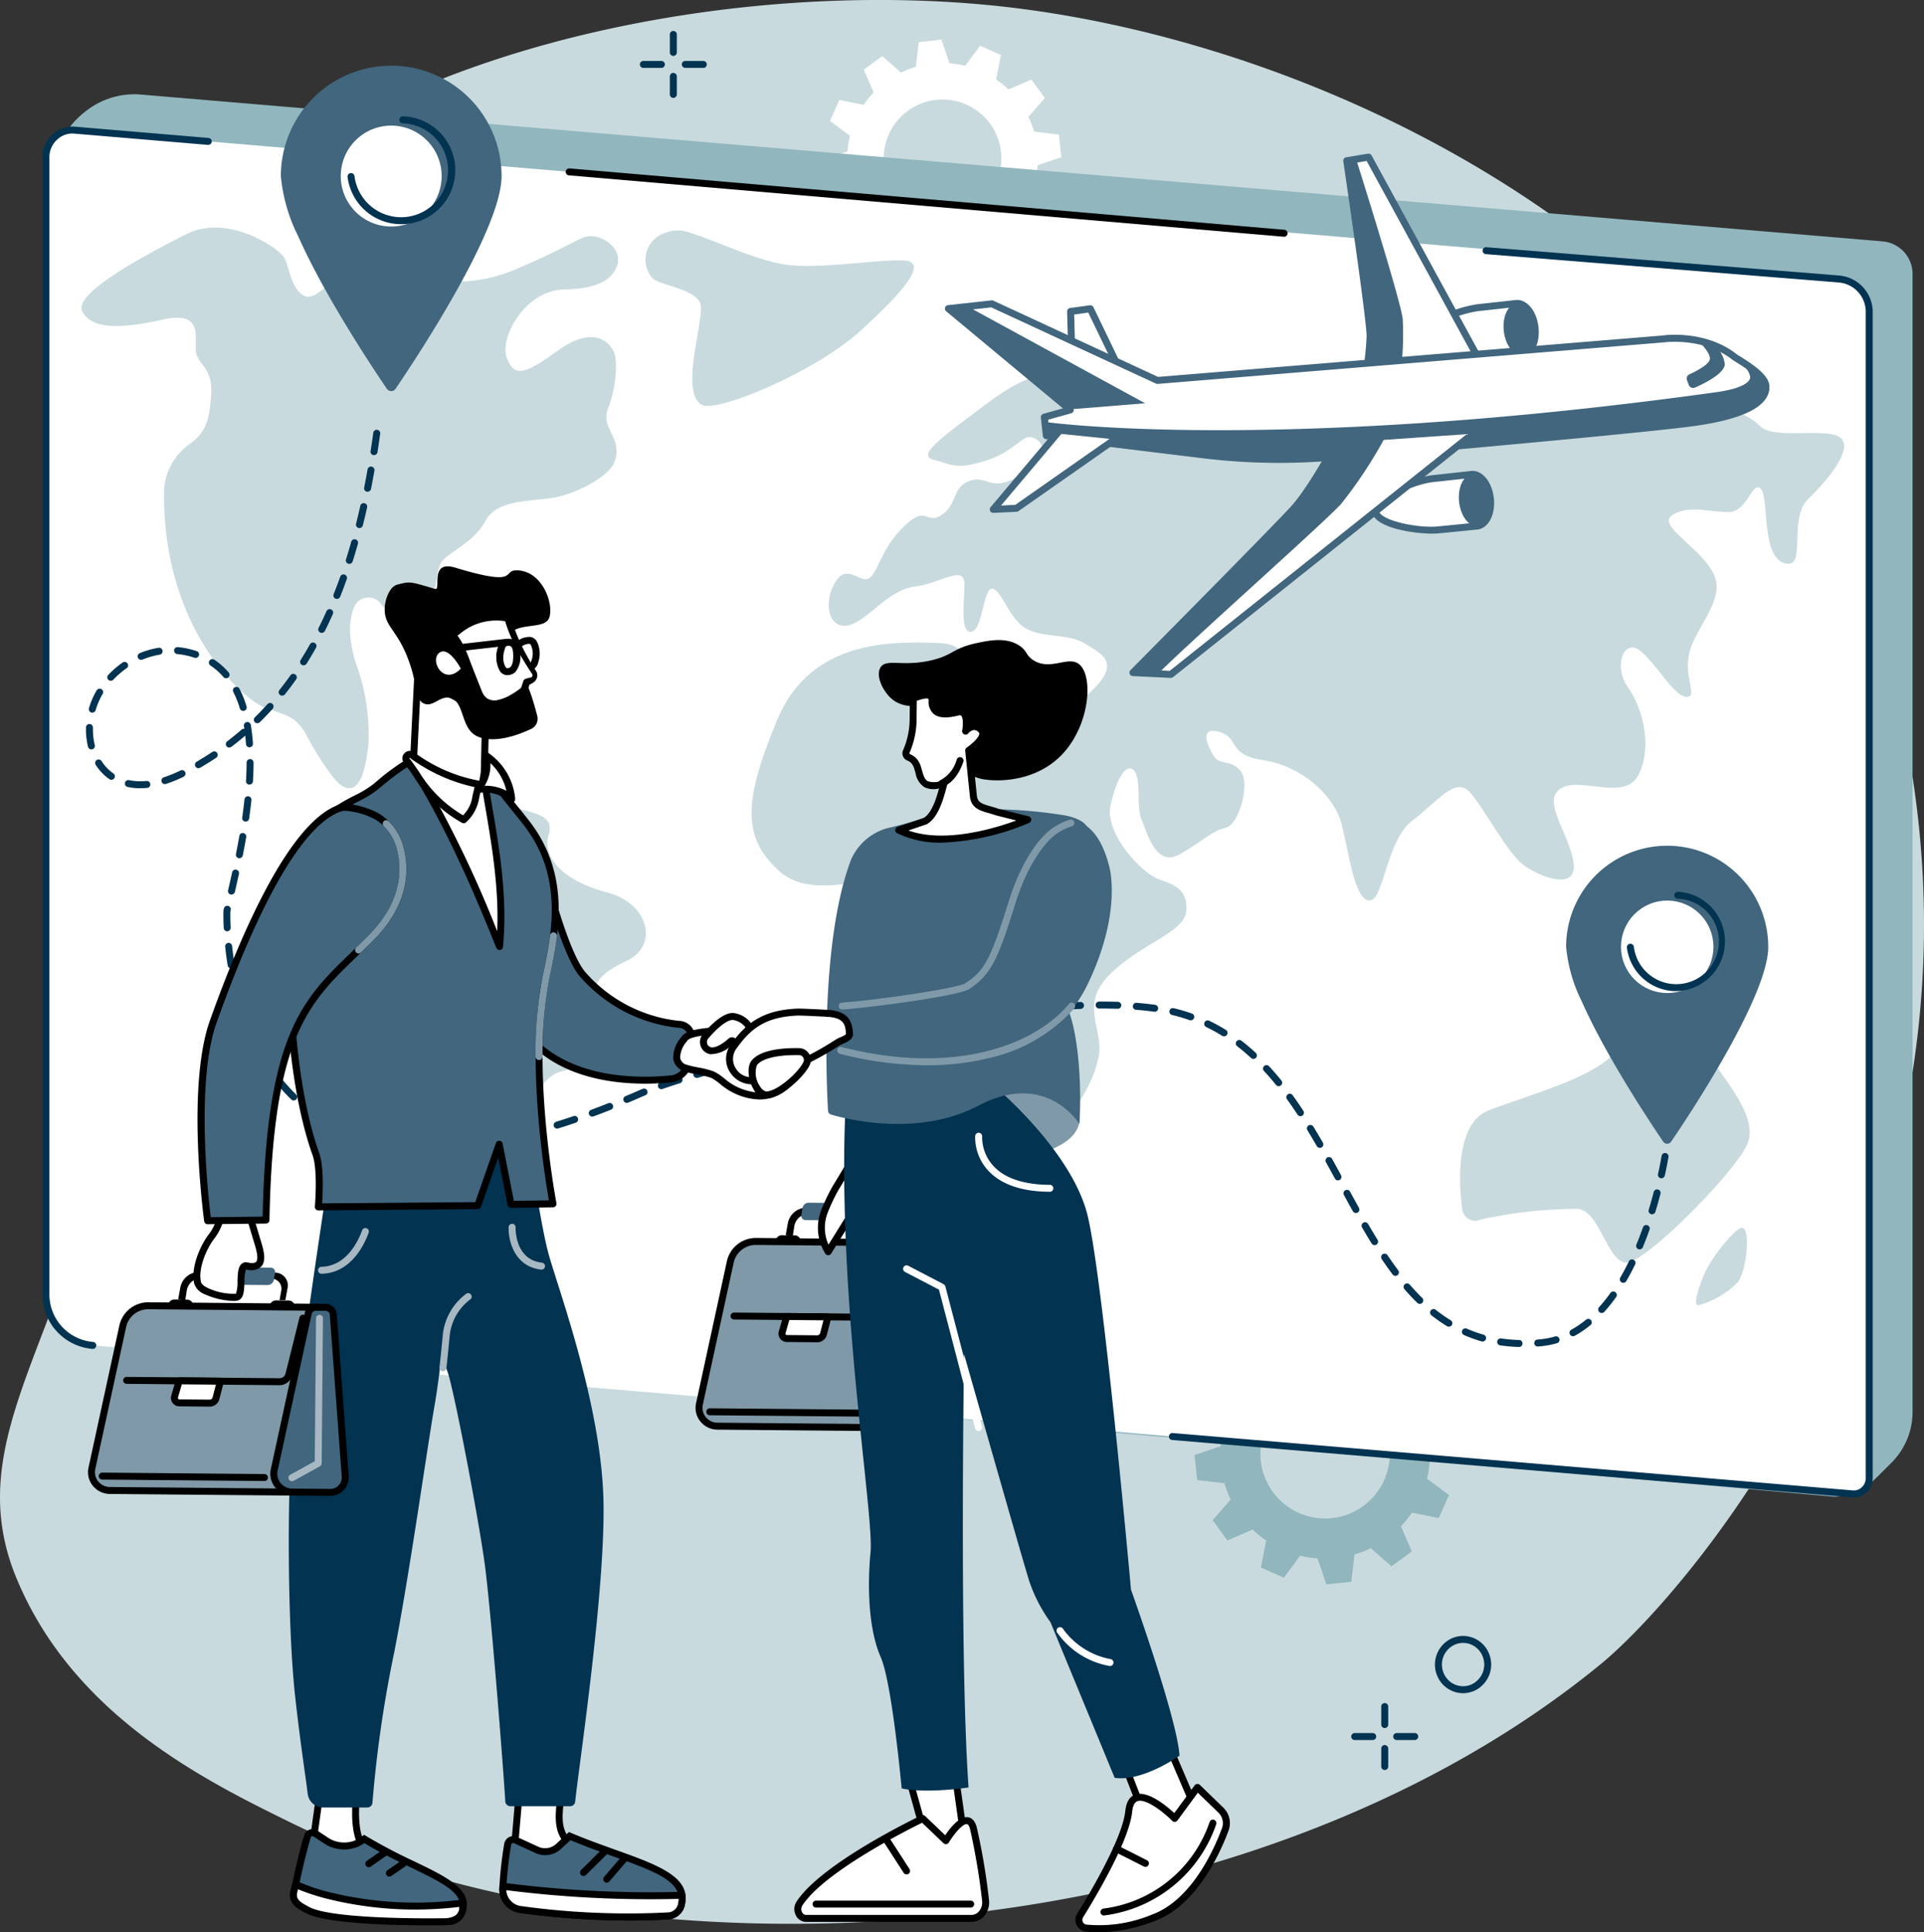 <svg xmlns="http://www.w3.org/2000/svg" width="236.096" height="237.087" viewBox="0 0 236.096 237.087">
  <rect x="0" y="0" width="236.096" height="237.087" fill="#333333" stroke="none"/>
  <g id="Expat_work" data-name="Expat work" transform="translate(-2551.952 -1614)">
    <path id="パス_657" data-name="パス 657" d="M2553.967,1807.615c6.971,16.887,23.244,24.883,33.645,29.993,41,20.143,115.948,17.254,160.748-19.416,10.484-8.581,49.464-52.97,37.394-113.9-11.078-55.915-67.593-84.19-109.286-89.314-40.157-4.936-95.987,8.721-108.591,41.809a41.433,41.433,0,0,0-2.559,11.527c-3.166,12.707-1.161,22.419.063,33.312,0,0,.857,7.62,1.131,30.322C2567.009,1773.183,2545.389,1786.838,2553.967,1807.615Z" fill="#c8dade"/>
    <g id="グループ_433" data-name="グループ 433">
      <path id="パス_658" data-name="パス 658" d="M2680.3,1640.6l1.138-2.563-2.457-1.828a11.71,11.71,0,0,0,.307-1.929l2.9-.985-.3-2.788-3.043-.355a11.677,11.677,0,0,0-.7-1.821l2.019-2.3-1.65-2.267-2.809,1.213a11.546,11.546,0,0,0-1.521-1.226l.6-3-2.563-1.137-1.828,2.457a11.463,11.463,0,0,0-1.929-.307l-.985-2.9-2.788.3-.355,3.042a11.9,11.9,0,0,0-1.821.7l-2.3-2.018-2.266,1.65,1.212,2.809a11.564,11.564,0,0,0-1.225,1.521l-3-.6-1.138,2.563,2.457,1.828a11.649,11.649,0,0,0-.307,1.929l-2.9.985.3,2.788,3.043.355a11.7,11.7,0,0,0,.7,1.821l-2.019,2.3,1.65,2.266,2.809-1.212a11.549,11.549,0,0,0,1.521,1.225l-.6,3,2.563,1.138,1.828-2.457a11.666,11.666,0,0,0,1.929.307l.985,2.9,2.788-.3.355-3.043a11.78,11.78,0,0,0,1.821-.7l2.3,2.019,2.266-1.65-1.212-2.809a11.544,11.544,0,0,0,1.225-1.521Zm-15.618-.57a7.219,7.219,0,1,1,9.527-3.669A7.219,7.219,0,0,1,2664.681,1640.027Z" fill="#fff"/>
    </g>
    <g id="グループ_434" data-name="グループ 434">
      <path id="パス_659" data-name="パス 659" d="M2728.507,1800.25l1.252-2.818-2.7-2.011a12.721,12.721,0,0,0,.337-2.122l3.185-1.082-.325-3.066-3.347-.391a12.936,12.936,0,0,0-.771-2l2.221-2.534-1.815-2.492-3.089,1.333a12.769,12.769,0,0,0-1.673-1.348l.656-3.3-2.819-1.251-2.01,2.7a12.849,12.849,0,0,0-2.122-.338l-1.082-3.185-3.067.326-.39,3.346a12.9,12.9,0,0,0-2,.771l-2.534-2.22-2.493,1.815,1.334,3.088a12.787,12.787,0,0,0-1.348,1.674l-3.3-.656-1.252,2.818,2.7,2.01a12.739,12.739,0,0,0-.337,2.122l-3.185,1.083.326,3.066,3.346.39a12.915,12.915,0,0,0,.771,2l-2.221,2.533,1.816,2.493,3.088-1.333a12.753,12.753,0,0,0,1.673,1.347l-.656,3.3,2.819,1.251,2.01-2.7a12.751,12.751,0,0,0,2.122.337l1.082,3.185,3.067-.325.39-3.346a12.92,12.92,0,0,0,2-.771l2.534,2.22,2.493-1.815-1.333-3.089a12.709,12.709,0,0,0,1.347-1.673Zm-17.175-.627a7.938,7.938,0,1,1,10.477-4.034A7.938,7.938,0,0,1,2711.332,1799.623Z" fill="#91b6be"/>
    </g>
    <g id="グループ_443" data-name="グループ 443">
      <g id="グループ_435" data-name="グループ 435">
        <path id="パス_660" data-name="パス 660" d="M2783.981,1793.541l-2.016,2a7.549,7.549,0,0,1-4.867,2.1l-213.72-19c-2.83-.247-4.068-2.645-4.089-5.578l-.968-137.159a10.533,10.533,0,0,1,4.342-8.4,9.565,9.565,0,0,1,6.419-1.916l213.861,18.026a4.015,4.015,0,0,1,3.7,4.144V1787.36A8.827,8.827,0,0,1,2783.981,1793.541Z" fill="#91b6be"/>
        <path id="パス_661" data-name="パス 661" d="M2779.059,1797.265l-215.989-18.219a6.253,6.253,0,0,1-5.754-6.455V1633.206a3.317,3.317,0,0,1,3.433-3.272L2777.31,1648.2a4.067,4.067,0,0,1,3.743,4.2v142.965A1.926,1.926,0,0,1,2779.059,1797.265Z" fill="#fff"/>
        <path id="パス_662" data-name="パス 662" d="M2563.343,1779.5h-.036a6.7,6.7,0,0,1-6.146-6.882V1633.232a3.747,3.747,0,0,1,1.237-2.738,3.528,3.528,0,0,1,2.659-.959l16.506,1.392a.428.428,0,0,1-.072.852l-16.506-1.392a2.678,2.678,0,0,0-2.009.736,2.892,2.892,0,0,0-.96,2.109v139.385a5.857,5.857,0,0,0,5.362,6.029.428.428,0,0,1-.035.854Z" fill="#023351"/>
        <path id="パス_663" data-name="パス 663" d="M2779.464,1797.725c-.057,0-.113,0-.169-.007l-83.508-7.044a.427.427,0,1,1,.072-.852l83.508,7.044a1.372,1.372,0,0,0,1.031-.381,1.5,1.5,0,0,0,.5-1.093V1652.427a3.62,3.62,0,0,0-3.351-3.772l-43.272-3.474a.427.427,0,0,1,.068-.852l43.274,3.474a4.5,4.5,0,0,1,4.136,4.624v142.965a2.354,2.354,0,0,1-.777,1.722A2.25,2.25,0,0,1,2779.464,1797.725Z" fill="#023351"/>
        <path id="パス_664" data-name="パス 664" d="M2709.516,1643.045h-.037l-87.732-7.532a.428.428,0,0,1,.073-.852l87.732,7.532a.427.427,0,0,1-.036.853Z"/>
      </g>
      <g id="グループ_442" data-name="グループ 442">
        <g id="グループ_436" data-name="グループ 436">
          <path id="パス_665" data-name="パス 665" d="M2601.238,1708.243a2.489,2.489,0,0,0-1.32,2.006c-.151,2.576-1.831,8.948-4.05,11.088-6.049,5.833-2.9,14.813,1.085,16.6s5.608,1.872,5.544,5.555-1.019,17.922-.155,21.593,2.885,9.628,4.136,10.993,4.418,2.089,2.936-3.108-2.469-7.639.143-10.589,7.156-9.761,7.728-12.377,2.118-4.171,3.385-4.495,3.986-1.28,4.851-2.212-.415-3.524-.646-5.822-.092-3.681,3.956-5.576,2.722-7.094-2.391-8.408-8.063-4.189-7.15-7.117-3.29-2.565-5.622-3.915-2.039-3.523-4.685-4.521A9.106,9.106,0,0,0,2601.238,1708.243Z" fill="#c8dade"/>
        </g>
        <g id="グループ_437" data-name="グループ 437">
          <path id="パス_666" data-name="パス 666" d="M2626.551,1664.165c.965-2.467,1.287-5.843.694-7.063s-2.543-3.188-6.869-.062-5.33,3.139-6.245.85,2.128-8.314,7.148-8.381,6.21-1.923,6.493-3.307-1.14-2.9-2.83-3.185-2.086.794-9.567,3.962a18.885,18.885,0,0,1-9.6,1.477,2.843,2.843,0,0,1-2.333-1.842c-.732-1.875-2.047-4.07-5.532-2.088-4.583,2.606-6.927,6.57-8.575,5.782s-1.824-3.331-2.452-4.595-7-5.577-12.121-2.964-13.8,7.24-12.722,9.424,4.524,2.254,9.94,1.026,3.589,2.96,4.1,4.342,1.975,1.825,1.78,4.835-.576,4.636-2.555,6.05a7.388,7.388,0,0,0-3.226,6.29c-.023,16.518,9.672,25.094,12.378,26.1s3.464,1,4.694,2.715a.431.431,0,0,0,.1.1c1.828,3.486,3.681,6.13,4.586,6.726,2.284,1.5,3.028-2.155,3.323-5.074a25.11,25.11,0,0,0-1.487-9.768c-1.093-3.361-.876-5.512-.306-6.9a1.89,1.89,0,0,1,3.345-.5c1.008,1.367,3.642,2.558,5.054,1.676,1.736-1.084,1.522-5.234,2.235-6.624s3.961-2.354,5.546-5.29,6.505-2.209,9.374-3.047c3.567-1.043,5.884-2.943,6.323-3.911C2628.628,1667.847,2625.586,1666.633,2626.551,1664.165Z" fill="#c8dade"/>
        </g>
        <g id="グループ_438" data-name="グループ 438">
          <path id="パス_667" data-name="パス 667" d="M2633.246,1642.7a3.436,3.436,0,0,0-1.936,4.178,3.154,3.154,0,0,0,.749,1.294c.982.849,5.247,1.3,5.835,3.087s-2.635,10.82.179,12.412c1.794,1.015,13.944-4.025,19.543-9.144s8.179-8.394,5.272-8.568-9.834,1.013-14.1.563-11.1-4.019-13.321-4.238A4.719,4.719,0,0,0,2633.246,1642.7Z" fill="#c8dade"/>
        </g>
        <g id="グループ_439" data-name="グループ 439">
          <path id="パス_668" data-name="パス 668" d="M2765.679,1764.645c-.755.038-3.823,3.626-4.759,6.062s-1.21,3.816-.239,3.343a10.641,10.641,0,0,0,4.464-2.684C2766.255,1770.164,2766.861,1764.586,2765.679,1764.645Z" fill="#c8dade"/>
        </g>
        <g id="グループ_440" data-name="グループ 440">
          <path id="パス_669" data-name="パス 669" d="M2684.547,1699.933s-9.159,2.232-12.433-.309.25-6.579-5.135-6.744-15.529-.5-19.648,9.414-4.362,14.384.2,18.552,12.944-.637,14.323,2.163.473,4.635.528,9.153c.165,13.426,2.58,27.092,6.412,29.041,2.289,1.163,8.416-1.049,11.387-5.785s5.773-7.532,6.6-11.829c.643-3.353-2.478-6.309,1.439-10.118s9.027-5.049,9.289-7.636-1.332-3.271-3.34-3.949-6.71-5.55-5.937-9.083,2.043-5.312,2.922-4.2.208,4.482.884,5.968,1.711,5.957,4.695,4.236,3.924-2.853,5.617-3.249,3.03-5.458,1.858-6.937-2.572-.714-3.286-1.826-1.938-3.712.634-3,.874,2.791,5.432,3.48,8.666,4.185,9.611,7.909,1.556,9.136,3.357,9.3,2.062-7.314,5.286-9.784,5.347-5.488,7.125-3.456,4.539,7.415,6.538,8.884,6.61,3.277,6.142-.267-4.023-7.608-1.555-9.135,7.919,1.766,9.6-1.806.336-8.226-1.4-10.632-.553-5.972,1.447-4.5,4.359,5.922,5.867,5.716-1.168-3.161.884-7.112,3.915-6.03,1.736-8.991-6.421-5.148-4.321-6.3,4.486-.245,6.8-.275,2.879-3.961,3.924-2.853-.005,8.221,2.879,9.118.383-5.424,2.946-7.886,5.588-6.238,3.9-7.524-8.128.292-9.778-1.368-4.661-2.929-10.694-2.1-15.47,2.63-19.38.439-1.754-3.9-6.567-5.334-15.46-.734-18.074.608-3.135,3.217-13.749,5.223-10.264-4.724-14.344-5.232-6.728-.473-12.274,3.709-8.567,6.277-6.307,6.808,2.515,1.276,6.269.106,4.459-3.234,5.745-2.877,2.439,2.023-1.282,4.5-4.137.053-6.363.83-1.443,2.821-3.4,4.154-1.853-1.284-4.6,1.368-2.974,4.9-4.1,6.219-2.789-1.832-4.359.617-.917,5.8,1.437,5.4,4.9-4.361,8.251-4.778,6.241-2.884,6.122-.08-.44,5.985.922,5.594,1.376-5.437,2.515-5.265,2.085,3.9,4.288,4.99,5.073.494,7.092,1.776S2690.247,1695.4,2684.547,1699.933Z" fill="#c8dade"/>
        </g>
        <g id="グループ_441" data-name="グループ 441">
          <path id="パス_670" data-name="パス 670" d="M2731.409,1762.5s-1.717-10.35,3.209-12.259,12.418-3.852,15.287-6.886,8.063-5.638,10.78-1.3,7.188,8.894,5.654,12.372-12.405,14.45-14.775,14.482-3.3-6.41-6.038-6.6a56.657,56.657,0,0,0-11.864,1.313A1.6,1.6,0,0,1,2731.409,1762.5Z" fill="#c8dade"/>
        </g>
      </g>
      <path id="パス_671" data-name="パス 671" d="M2738.366,1779.263h-.012a19.368,19.368,0,0,1-2.314-.2.427.427,0,1,1,.124-.846,18.736,18.736,0,0,0,2.214.19.428.428,0,0,1-.012.855Zm2.278-.059a.428.428,0,0,1-.032-.854l.273-.022a9.707,9.707,0,0,0,1.873-.35.428.428,0,1,1,.239.821,10.687,10.687,0,0,1-2.038.381l-.283.023Zm-6.758-.609a.43.43,0,0,1-.117-.017,17.182,17.182,0,0,1-2.188-.787.428.428,0,0,1,.344-.783,16.113,16.113,0,0,0,2.078.748.428.428,0,0,1-.117.839Zm11.087-.65a.427.427,0,0,1-.206-.8,11.87,11.87,0,0,0,1.815-1.233.427.427,0,1,1,.542.661,12.678,12.678,0,0,1-1.946,1.322A.422.422,0,0,1,2744.973,1777.945Zm-15.23-1.168a.419.419,0,0,1-.222-.063,19.126,19.126,0,0,1-1.905-1.328.428.428,0,1,1,.53-.671,18.188,18.188,0,0,0,1.82,1.269.428.428,0,0,1-.223.793Zm18.753-1.685a.427.427,0,0,1-.318-.714,19.058,19.058,0,0,0,1.392-1.743.428.428,0,1,1,.7.5,20.3,20.3,0,0,1-1.454,1.82A.428.428,0,0,1,2748.5,1775.092Zm-22.321-1.117a.426.426,0,0,1-.3-.121c-.53-.517-1.063-1.084-1.583-1.686a.427.427,0,1,1,.646-.56c.505.584,1.021,1.133,1.534,1.633a.427.427,0,0,1-.3.734Zm24.974-2.586a.415.415,0,0,1-.214-.058.428.428,0,0,1-.156-.584c.362-.623.717-1.292,1.055-1.988a.427.427,0,0,1,.769.373c-.347.715-.711,1.4-1.084,2.044A.427.427,0,0,1,2751.149,1771.389Zm-27.961-.848a.426.426,0,0,1-.342-.171c-.438-.581-.887-1.213-1.334-1.876a.428.428,0,1,1,.709-.478c.439.651.879,1.27,1.308,1.84a.429.429,0,0,1-.084.6A.434.434,0,0,1,2723.188,1770.541Zm29.963-3.253a.423.423,0,0,1-.163-.032.427.427,0,0,1-.232-.558c.279-.678.55-1.389.806-2.113a.427.427,0,1,1,.806.284c-.26.739-.537,1.463-.822,2.155A.426.426,0,0,1,2753.151,1767.288Zm-32.52-.523a.427.427,0,0,1-.364-.2c-.379-.613-.764-1.256-1.177-1.968a.427.427,0,1,1,.739-.429c.409.7.79,1.341,1.166,1.948a.427.427,0,0,1-.139.588A.421.421,0,0,1,2720.631,1766.765Zm34.046-3.781a.409.409,0,0,1-.124-.019.427.427,0,0,1-.285-.533c.216-.711.422-1.445.614-2.183a.427.427,0,1,1,.827.215c-.194.749-.4,1.495-.623,2.216A.428.428,0,0,1,2754.677,1762.984Zm-36.345-.161a.426.426,0,0,1-.373-.219q-.555-.994-1.1-2a.428.428,0,0,1,.751-.41q.547,1,1.1,2a.428.428,0,0,1-.165.582A.422.422,0,0,1,2718.332,1762.823Zm-2.194-4a.43.43,0,0,1-.376-.223q-.546-1-1.1-2a.427.427,0,1,1,.747-.416q.557,1,1.1,2.005a.427.427,0,0,1-.17.58A.433.433,0,0,1,2716.138,1758.82Zm39.69-.259a.487.487,0,0,1-.092-.009.427.427,0,0,1-.326-.509c.167-.764.315-1.513.441-2.229a.427.427,0,0,1,.842.148c-.128.727-.278,1.489-.448,2.263A.428.428,0,0,1,2755.828,1758.561Zm-151.183-3.419h0c-.78,0-1.556-.034-2.306-.089a.428.428,0,1,1,.063-.853c.731.054,1.487.083,2.247.087a.427.427,0,0,1,0,.855Zm2.278-.059a.428.428,0,0,1-.023-.855c.73-.04,1.487-.1,2.248-.187a.428.428,0,1,1,.094.85c-.777.085-1.549.15-2.295.191Zm106.99-.25a.428.428,0,0,1-.37-.214c-.4-.7-.78-1.334-1.156-1.951a.427.427,0,0,1,.729-.445c.38.622.762,1.267,1.167,1.969a.427.427,0,0,1-.37.641Zm-113.8-.033a.485.485,0,0,1-.065-.005c-.771-.118-1.534-.267-2.268-.445a.428.428,0,0,1,.2-.832c.71.173,1.448.318,2.2.432a.428.428,0,0,1-.064.85Zm11.344-.211a.428.428,0,0,1-.066-.85c.725-.115,1.473-.25,2.225-.4a.428.428,0,0,1,.17.838c-.764.154-1.525.292-2.261.409A.508.508,0,0,1,2611.453,1754.589Zm-15.757-.867a.436.436,0,0,1-.141-.024,22.717,22.717,0,0,1-2.147-.871.427.427,0,1,1,.362-.774,21.73,21.73,0,0,0,2.066.837.428.428,0,0,1-.14.832Zm20.226-.034a.428.428,0,0,1-.1-.843c.72-.174,1.457-.366,2.192-.571a.428.428,0,0,1,.229.824c-.744.207-1.491.4-2.22.578A.444.444,0,0,1,2615.922,1753.688Zm4.393-1.219a.428.428,0,0,1-.127-.836c.707-.22,1.433-.457,2.155-.705a.428.428,0,0,1,.277.809c-.73.25-1.463.49-2.178.712A.4.4,0,0,1,2620.315,1752.469Zm-28.731-.676a.428.428,0,0,1-.222-.062,20.635,20.635,0,0,1-1.912-1.317.427.427,0,1,1,.523-.676,20.063,20.063,0,0,0,1.834,1.263.427.427,0,0,1-.223.792Zm33.045-.8a.427.427,0,0,1-.148-.828c.7-.259,1.411-.532,2.119-.813a.428.428,0,0,1,.315.8c-.713.283-1.433.559-2.137.819A.408.408,0,0,1,2624.629,1750.995Zm86.9-.05a.426.426,0,0,1-.357-.193c-.43-.653-.862-1.28-1.283-1.863a.428.428,0,1,1,.693-.5c.428.594.867,1.231,1.3,1.894a.428.428,0,0,1-.357.663Zm-82.664-1.629a.428.428,0,0,1-.166-.822q.746-.313,1.507-.647.278-.122.6-.251a.428.428,0,1,1,.321.793c-.206.083-.4.163-.575.241q-.766.336-1.518.652A.423.423,0,0,1,2628.868,1749.316Zm-40.875-.3a.424.424,0,0,1-.3-.121,22.033,22.033,0,0,1-1.579-1.7.428.428,0,0,1,.657-.548,21.278,21.278,0,0,0,1.517,1.637.427.427,0,0,1-.3.734Zm45.115-1.386a.427.427,0,0,1-.139-.831c.661-.228,1.4-.469,2.181-.717a.427.427,0,1,1,.257.815c-.779.246-1.5.484-2.159.71A.429.429,0,0,1,2633.108,1747.627Zm75.748-.373a.429.429,0,0,1-.333-.159c-.483-.6-.978-1.172-1.47-1.7a.427.427,0,1,1,.628-.58c.5.546,1.012,1.133,1.507,1.746a.427.427,0,0,1-.332.7Zm-71.393-1.006a.427.427,0,0,1-.121-.837q1.051-.311,2.2-.632a.427.427,0,1,1,.23.823q-1.141.319-2.189.629A.419.419,0,0,1,2637.463,1746.248Zm-52.388-.725a.427.427,0,0,1-.354-.188c-.426-.628-.834-1.292-1.211-1.976a.427.427,0,1,1,.748-.413c.365.66.759,1.3,1.171,1.909a.428.428,0,0,1-.354.668Zm56.785-.508a.427.427,0,0,1-.11-.84q1.076-.288,2.213-.58a.427.427,0,0,1,.212.828q-1.131.291-2.2.578A.466.466,0,0,1,2641.86,1745.015Zm63.9-1.1a.429.429,0,0,1-.29-.114c-.557-.515-1.13-1-1.705-1.443a.427.427,0,0,1,.521-.677c.595.458,1.189.96,1.765,1.492a.428.428,0,0,1-.291.742Zm-59.475-.037a.427.427,0,0,1-.1-.842q1.091-.27,2.222-.538a.428.428,0,0,1,.2.832q-1.128.267-2.216.536A.448.448,0,0,1,2646.283,1743.88Zm4.442-1.053a.428.428,0,0,1-.1-.845q1.1-.251,2.231-.5a.427.427,0,1,1,.183.835q-1.124.246-2.224.5A.449.449,0,0,1,2650.725,1742.827Zm4.459-.978a.428.428,0,0,1-.088-.846q1.111-.233,2.239-.461a.427.427,0,1,1,.169.838q-1.124.227-2.232.46A.44.44,0,0,1,2655.184,1741.849Zm-72.319-.309a.427.427,0,0,1-.39-.252c-.309-.688-.6-1.41-.868-2.145a.427.427,0,1,1,.8-.291c.26.715.544,1.416.845,2.085a.428.428,0,0,1-.215.566A.435.435,0,0,1,2582.865,1741.54Zm119.288-.389a.43.43,0,0,1-.225-.064,20.92,20.92,0,0,0-1.951-1.074.428.428,0,1,1,.372-.77,21.971,21.971,0,0,1,2.03,1.117.428.428,0,0,1-.226.791Zm-42.494-.2a.427.427,0,0,1-.08-.847q1.116-.216,2.242-.422a.428.428,0,0,1,.155.841q-1.122.205-2.236.42A.445.445,0,0,1,2659.659,1740.947Zm4.485-.822a.427.427,0,0,1-.072-.848q1.128-.2,2.258-.38a.427.427,0,1,1,.138.843q-1.125.185-2.25.379A.458.458,0,0,1,2664.144,1740.125Zm4.509-.734a.428.428,0,0,1-.064-.851q1.135-.172,2.263-.33a.427.427,0,1,1,.119.846q-1.124.157-2.254.33A.452.452,0,0,1,2668.653,1739.391Zm29.414-.21a.44.44,0,0,1-.142-.024c-.453-.161-.918-.308-1.382-.437q-.366-.1-.755-.193a.428.428,0,1,1,.195-.833c.27.063.534.131.79.2.483.135.966.288,1.437.455a.427.427,0,0,1-.143.83Zm-24.894-.423a.428.428,0,0,1-.053-.852q1.143-.146,2.272-.273a.427.427,0,1,1,.1.849q-1.122.127-2.26.273Zm4.536-.512a.428.428,0,0,1-.041-.853c.768-.074,1.536-.142,2.281-.2a.427.427,0,0,1,.068.852c-.741.059-1.5.126-2.266.2Zm15.936-.12a.419.419,0,0,1-.061,0c-.7-.1-1.451-.179-2.24-.24a.428.428,0,0,1,.066-.853c.806.062,1.578.145,2.294.246a.428.428,0,0,1-.059.851Zm-11.385-.239a.427.427,0,0,1-.025-.854c.787-.046,1.558-.082,2.29-.107a.421.421,0,0,1,.442.413.429.429,0,0,1-.413.442c-.725.024-1.489.06-2.269.106Zm6.841-.125h-.014c-.613-.019-1.254-.028-1.9-.028h-.362a.427.427,0,0,1,0-.855h.364c.659,0,1.309.01,1.931.029a.427.427,0,0,1-.013.854Zm-107.8-.508a.428.428,0,0,1-.411-.31c-.209-.726-.4-1.479-.569-2.238a.428.428,0,0,1,.835-.185c.164.742.352,1.477.556,2.187a.428.428,0,0,1-.292.529A.451.451,0,0,1,2581.3,1737.254Zm-.993-4.456a.428.428,0,0,1-.422-.359c-.122-.754-.225-1.524-.306-2.288a.427.427,0,0,1,.85-.09c.079.748.18,1.5.3,2.241a.426.426,0,0,1-.353.49A.415.415,0,0,1,2580.311,1732.8Zm-.48-4.544a.427.427,0,0,1-.426-.407c-.026-.543-.04-1.062-.04-1.54,0-.378.009-.583.009-.583a.475.475,0,0,1,.01-.077l.045-.2a.428.428,0,0,1,.834.191l-.036.156c0,.073-.007.247-.007.511,0,.32.007.839.039,1.5a.427.427,0,0,1-.407.447Zm.53-4.5a.413.413,0,0,1-.1-.011.427.427,0,0,1-.32-.512c.159-.694.328-1.438.5-2.222a.428.428,0,0,1,.836.182c-.172.787-.341,1.534-.5,2.231A.429.429,0,0,1,2580.361,1723.75Zm.964-4.46a.4.4,0,0,1-.083-.008.428.428,0,0,1-.336-.5c.152-.771.292-1.522.415-2.233a.427.427,0,0,1,.842.146c-.124.717-.265,1.475-.419,2.253A.426.426,0,0,1,2581.325,1719.29Zm.773-4.495a.412.412,0,0,1-.06-.005.426.426,0,0,1-.363-.483c.109-.769.2-1.525.279-2.249a.428.428,0,0,1,.851.09c-.078.733-.173,1.5-.284,2.28A.427.427,0,0,1,2582.1,1714.8Zm-12.9-4.091c-.1,0-.188,0-.283-.005a7.363,7.363,0,0,1-1.3-.156.427.427,0,0,1,.179-.836,6.6,6.6,0,0,0,1.154.138c.086,0,.174,0,.253,0,.239,0,.484-.012.731-.035a.427.427,0,1,1,.08.851C2569.74,1710.691,2569.467,1710.7,2569.2,1710.7Zm13.366-.446h-.026a.427.427,0,0,1-.4-.452c.047-.775.072-1.534.074-2.255a.428.428,0,0,1,.428-.426h0a.428.428,0,0,1,.426.429c0,.737-.028,1.512-.076,2.3A.427.427,0,0,1,2582.569,1710.258Zm-10.371-.066a.427.427,0,0,1-.132-.834,15.692,15.692,0,0,0,2.052-.844.428.428,0,0,1,.375.769,16.616,16.616,0,0,1-2.163.888A.434.434,0,0,1,2572.2,1710.192Zm-6.574-.529a.428.428,0,0,1-.243-.076,6.172,6.172,0,0,1-1.681-1.757.427.427,0,0,1,.72-.461,5.324,5.324,0,0,0,1.448,1.515.427.427,0,0,1-.244.779Zm10.688-1.42a.428.428,0,0,1-.216-.8c.65-.379,1.293-.781,1.91-1.193a.427.427,0,1,1,.475.711c-.631.422-1.289.833-1.954,1.221A.433.433,0,0,1,2576.312,1708.243Zm-13.138-2.306a.428.428,0,0,1-.414-.324,8.812,8.812,0,0,1-.255-2.123c0-.084,0-.168,0-.253a.418.418,0,0,1,.44-.415.426.426,0,0,1,.415.439c0,.076,0,.153,0,.229a7.954,7.954,0,0,0,.229,1.916.428.428,0,0,1-.311.519A.473.473,0,0,1,2563.174,1705.937Zm16.924-.225a.427.427,0,0,1-.26-.767c.594-.454,1.182-.932,1.746-1.422a.424.424,0,0,1,.361-.1c-.017-.118-.036-.234-.054-.348a.427.427,0,1,1,.843-.141c.12.725.21,1.5.265,2.306a.428.428,0,0,1-.853.059q-.037-.537-.094-1.054c-.549.474-1.119.936-1.7,1.375A.422.422,0,0,1,2580.1,1705.712Zm3.439-2.985a.427.427,0,0,1-.3-.732c.53-.521,1.052-1.068,1.554-1.627a.428.428,0,0,1,.636.572c-.513.572-1.048,1.131-1.59,1.664A.424.424,0,0,1,2583.537,1702.727Zm-20.253-1.3a.442.442,0,0,1-.118-.016.428.428,0,0,1-.293-.529,9.415,9.415,0,0,1,.381-1.069,9.93,9.93,0,0,1,.563-1.116.427.427,0,1,1,.738.431,9.148,9.148,0,0,0-.515,1.021,8.174,8.174,0,0,0-.345.969A.427.427,0,0,1,2563.284,1701.429Zm18.517-.213a.428.428,0,0,1-.409-.3,12.4,12.4,0,0,0-.814-2.044.428.428,0,0,1,.761-.39,13.156,13.156,0,0,1,.871,2.186.427.427,0,0,1-.285.533A.413.413,0,0,1,2581.8,1701.216Zm4.779-1.873a.421.421,0,0,1-.266-.093.426.426,0,0,1-.068-.6c.462-.58.917-1.187,1.352-1.8a.428.428,0,0,1,.7.494c-.445.629-.91,1.249-1.383,1.842A.426.426,0,0,1,2586.58,1699.343Zm-21.03-1.822a.421.421,0,0,1-.292-.116.427.427,0,0,1-.02-.6,11.168,11.168,0,0,1,1.795-1.543.427.427,0,0,1,.485.7,10.3,10.3,0,0,0-1.656,1.424A.425.425,0,0,1,2565.55,1697.521Zm14.151-.313a.429.429,0,0,1-.325-.149,7.779,7.779,0,0,0-1.611-1.427.428.428,0,0,1,.472-.713,8.69,8.69,0,0,1,1.788,1.582.429.429,0,0,1-.324.707Zm9.51-1.585a.427.427,0,0,1-.361-.655c.394-.626.781-1.28,1.152-1.942a.428.428,0,0,1,.746.418c-.377.674-.773,1.341-1.174,1.98A.429.429,0,0,1,2589.211,1695.623Zm-19.936-.674a.427.427,0,0,1-.163-.822,10.354,10.354,0,0,1,2.281-.652.428.428,0,1,1,.138.844,9.6,9.6,0,0,0-2.094.6A.422.422,0,0,1,2569.275,1694.949Zm6.682-.235a.429.429,0,0,1-.136-.022,10.019,10.019,0,0,0-1.438-.363c-.225-.04-.457-.071-.688-.092a.428.428,0,0,1,.078-.852c.255.024.51.058.759.1a10.981,10.981,0,0,1,1.561.394.427.427,0,0,1-.136.833Zm15.484-3.069a.426.426,0,0,1-.383-.618c.331-.664.656-1.352.965-2.047a.427.427,0,1,1,.781.347c-.314.706-.644,1.407-.981,2.082A.425.425,0,0,1,2591.441,1691.645Zm1.856-4.167a.438.438,0,0,1-.157-.03.427.427,0,0,1-.24-.555c.274-.691.542-1.4.8-2.123a.428.428,0,1,1,.806.286c-.258.728-.529,1.452-.807,2.152A.428.428,0,0,1,2593.3,1687.478Zm1.525-4.3a.416.416,0,0,1-.129-.02.427.427,0,0,1-.278-.536c.223-.707.441-1.439.648-2.175a.428.428,0,0,1,.823.232c-.209.745-.43,1.485-.656,2.2A.427.427,0,0,1,2594.822,1683.178Zm1.24-4.393a.416.416,0,0,1-.1-.013.428.428,0,0,1-.311-.519c.18-.719.356-1.462.523-2.21a.428.428,0,0,1,.835.186c-.169.755-.347,1.506-.529,2.232A.428.428,0,0,1,2596.062,1678.785Zm1-4.455a.473.473,0,0,1-.083-.008.427.427,0,0,1-.336-.5c.144-.726.284-1.478.418-2.234a.427.427,0,0,1,.842.148c-.135.762-.276,1.52-.422,2.253A.428.428,0,0,1,2597.058,1674.33Zm.794-4.494a.534.534,0,0,1-.067-.005.428.428,0,0,1-.356-.489c.114-.734.226-1.491.331-2.25a.427.427,0,1,1,.847.117c-.106.765-.218,1.527-.333,2.265A.428.428,0,0,1,2597.852,1669.836Z" fill="#023351"/>
    </g>
    <g id="グループ_446" data-name="グループ 446">
      <g id="グループ_444" data-name="グループ 444">
        <path id="パス_672" data-name="パス 672" d="M2721.873,1826.018a.428.428,0,0,1-.427-.428v-2.211a.427.427,0,0,1,.855,0v2.211A.428.428,0,0,1,2721.873,1826.018Z" fill="#023351"/>
        <path id="パス_673" data-name="パス 673" d="M2721.873,1831.168a.427.427,0,0,1-.427-.427v-2.211a.427.427,0,1,1,.855,0v2.211A.428.428,0,0,1,2721.873,1831.168Z" fill="#023351"/>
        <path id="パス_674" data-name="パス 674" d="M2720.4,1827.488h-2.211a.427.427,0,1,1,0-.855h2.211a.427.427,0,0,1,0,.855Z" fill="#023351"/>
        <path id="パス_675" data-name="パス 675" d="M2725.554,1827.488h-2.211a.427.427,0,0,1,0-.855h2.211a.427.427,0,1,1,0,.855Z" fill="#023351"/>
      </g>
      <path id="パス_676" data-name="パス 676" d="M2731.487,1821.741a3.387,3.387,0,0,1-1.232-.233,3.448,3.448,0,0,1-1.927-1.868,3.54,3.54,0,0,1,1.765-4.623,3.373,3.373,0,0,1,2.623-.068,3.449,3.449,0,0,1,1.928,1.868,3.541,3.541,0,0,1-1.766,4.624A3.389,3.389,0,0,1,2731.487,1821.741Zm0-6.169a2.531,2.531,0,0,0-1.041.225,2.682,2.682,0,0,0-1.331,3.505,2.6,2.6,0,0,0,1.452,1.41,2.529,2.529,0,0,0,1.963-.051,2.682,2.682,0,0,0,1.331-3.505,2.6,2.6,0,0,0-1.452-1.41A2.548,2.548,0,0,0,2731.485,1815.572Z" fill="#023351"/>
      <g id="グループ_445" data-name="グループ 445">
        <path id="パス_677" data-name="パス 677" d="M2634.577,1620.862a.427.427,0,0,1-.427-.427v-2.211a.427.427,0,1,1,.855,0v2.211A.428.428,0,0,1,2634.577,1620.862Z" fill="#023351"/>
        <path id="パス_678" data-name="パス 678" d="M2634.577,1626.012a.427.427,0,0,1-.427-.427v-2.211a.427.427,0,1,1,.855,0v2.211A.428.428,0,0,1,2634.577,1626.012Z" fill="#023351"/>
        <path id="パス_679" data-name="パス 679" d="M2633.107,1622.332H2630.9a.427.427,0,0,1,0-.855h2.211a.427.427,0,1,1,0,.855Z" fill="#023351"/>
        <path id="パス_680" data-name="パス 680" d="M2638.258,1622.332h-2.211a.427.427,0,1,1,0-.855h2.211a.427.427,0,0,1,0,.855Z" fill="#023351"/>
      </g>
    </g>
    <g id="グループ_454" data-name="グループ 454">
      <g id="グループ_447" data-name="グループ 447">
        <path id="パス_681" data-name="パス 681" d="M2738.022,1651.234l.031-.005-4.779.524c-2.222.244-7.271,2.229-7.081,3.959s5.549,2.571,7.771,2.327c0,0,4.6-.453,4.724-.466,1.094-.121,1.824-1.637,1.631-3.387C2740.128,1652.453,2739.1,1651.142,2738.022,1651.234Z" fill="#fff"/>
        <path id="パス_682" data-name="パス 682" d="M2736.484,1654.609c.193,1.749,1.207,3.074,2.266,2.957s1.762-1.63,1.569-3.38-1.207-3.074-2.266-2.957S2736.291,1652.859,2736.484,1654.609Z" fill="#41667d"/>
        <path id="パス_683" data-name="パス 683" d="M2733.1,1658.508a17.7,17.7,0,0,1-3.887-.478c-1.5-.361-3.314-1.049-3.448-2.271s1.488-2.289,2.873-2.968a15.993,15.993,0,0,1,4.587-1.463l4.777-.524h.009a.529.529,0,0,1,.068,0c1.3-.042,2.449,1.4,2.662,3.337.222,2.015-.661,3.71-2.009,3.859l-4.729.467A8.506,8.506,0,0,1,2733.1,1658.508Zm4.915-6.847c-.042.006-.081.011-.116.014l-4.581.5a15.061,15.061,0,0,0-4.3,1.381c-1.84.9-2.446,1.679-2.4,2.106s.807,1.053,2.8,1.534a15.019,15.019,0,0,0,4.5.415l4.723-.466c.843-.093,1.417-1.428,1.253-2.915-.161-1.466-1-2.648-1.836-2.573Zm.09-.008h0Z" fill="#41667d"/>
      </g>
      <g id="グループ_448" data-name="グループ 448">
        <path id="パス_684" data-name="パス 684" d="M2734.178,1659.459l-14.292-26.182-2.675.443s2.811,18.986,2.867,21.485a36.675,36.675,0,0,1-.9,6.724Z" fill="#41667d"/>
        <path id="パス_685" data-name="パス 685" d="M2733.563,1658.331l-13.677-25.054-1.52.252c1.357,4.319,5.474,17.524,5.714,19.6a36.687,36.687,0,0,1-.277,6.779Z" fill="#fff"/>
        <path id="パス_686" data-name="パス 686" d="M2719.175,1662.356a.427.427,0,0,1-.417-.522,36.408,36.408,0,0,0,.893-6.62c-.055-2.444-2.835-21.242-2.863-21.431a.428.428,0,0,1,.353-.485l2.675-.443a.426.426,0,0,1,.445.217l14.293,26.182a.427.427,0,0,1-.306.627l-15,2.47A.557.557,0,0,1,2719.175,1662.356Zm-1.48-28.283c.422,2.866,2.759,18.8,2.811,21.122a33.077,33.077,0,0,1-.781,6.21l13.789-2.27-13.858-25.387Z" fill="#41667d"/>
      </g>
      <path id="パス_687" data-name="パス 687" d="M2708.9,1670.508a77.137,77.137,0,0,1-9.342-.567l-19.342-2.363-.275-2.5,3.042-.846-15-12.473,5.7-.627.036.017,20.774,9.609,61.453-5.307c.047-.007,5.621-.8,9.454,2.67.3.15,3.462,1.782,3.383,3.205-.13,2.314-3.049,3.838-8.926,4.658-5.557.777-30.076,2.982-44.2,4.227Q2712.3,1670.508,2708.9,1670.508Zm-28.426-3.185,19.119,2.335a76.88,76.88,0,0,0,16.042.269c14.118-1.245,38.631-3.449,44.183-4.225,8.5-1.187,8.636-3.6,8.681-4.392.058-1.059-2.322-2.484-3.244-2.943l-.033-.022c-3.73-3.4-9.188-2.619-9.243-2.611l-61.537,5.315-.034-.016-20.773-9.609-4.958.545,14.907,12.392-3.333.927Z" fill="#fff"/>
      <g id="グループ_449" data-name="グループ 449">
        <path id="パス_688" data-name="パス 688" d="M2683.65,1663.914l-.324-11.7,2.42-.333,5.228,10.848Z" fill="#fff"/>
        <path id="パス_689" data-name="パス 689" d="M2683.65,1664.341a.426.426,0,0,1-.427-.415l-.325-11.7a.428.428,0,0,1,.369-.436l2.42-.333a.432.432,0,0,1,.444.238l5.228,10.847a.427.427,0,0,1-.317.608l-7.324,1.182A.4.4,0,0,1,2683.65,1664.341Zm.114-11.752.3,10.825,6.275-1.013-4.843-10.051Z" fill="#41667d"/>
      </g>
      <g id="グループ_450" data-name="グループ 450">
        <path id="パス_690" data-name="パス 690" d="M2732.539,1672.206l.031-.005-4.779.525c-2.222.244-7.271,2.228-7.081,3.958s5.549,2.571,7.771,2.328c0,0,4.6-.453,4.724-.467,1.093-.12,1.824-1.636,1.631-3.386C2734.645,1673.426,2733.621,1672.114,2732.539,1672.206Z" fill="#fff"/>
        <path id="パス_691" data-name="パス 691" d="M2731,1675.581c.193,1.75,1.207,3.074,2.266,2.957s1.762-1.629,1.569-3.379-1.207-3.074-2.266-2.958S2730.808,1673.831,2731,1675.581Z" fill="#41667d"/>
        <path id="パス_692" data-name="パス 692" d="M2727.72,1679.473c-2.411,0-7.215-.74-7.435-2.742-.249-2.263,5.567-4.222,7.459-4.43l4.787-.526a.489.489,0,0,1,.067,0c1.3-.043,2.45,1.4,2.663,3.337.222,2.015-.661,3.71-2.009,3.858l-4.729.467A7.55,7.55,0,0,1,2727.72,1679.473Zm4.815-6.839-.116.014-4.581.5c-2.374.26-6.841,2.236-6.7,3.487s4.925,2.211,7.3,1.949l4.725-.467c.842-.093,1.416-1.427,1.252-2.914-.161-1.466-1.006-2.643-1.836-2.574Z" fill="#41667d"/>
      </g>
      <g id="グループ_451" data-name="グループ 451">
        <path id="パス_693" data-name="パス 693" d="M2693.984,1660.678l61.978-5.085s5.058-.765,8.847,2.212c.363.285,3.714,2.07,3.836,3.513.117,1.384-1.114,3.452-8.8,4.525-5.622.786-30.973,3.06-44.19,4.226a76.816,76.816,0,0,1-16.072-.27l-19.231-2.348-.249-2.268,3.187-.887-14.955-12.433,5.331-.585Z" fill="#fff"/>
        <path id="パス_694" data-name="パス 694" d="M2670.439,1651.462l-2.107.4,15.013,12.353,9.121-.739Z" fill="#41667d"/>
        <path id="パス_695" data-name="パス 695" d="M2766.708,1660.16c.123.595-.729,1.483-4.168,1.96-44.237,6.161-72.636,4.85-82.375,3.653l.184,1.678,19.231,2.348a76.816,76.816,0,0,0,16.072.27c13.217-1.166,38.568-3.44,44.19-4.226,7.689-1.073,8.92-3.141,8.8-4.525-.122-1.443-3.473-3.228-3.836-3.513C2764.809,1657.805,2766.469,1659.014,2766.708,1660.16Z" fill="#41667d"/>
        <path id="パス_696" data-name="パス 696" d="M2762.249,1656.358a12.073,12.073,0,0,0-1.97-.574c.89.8,1.612,1.8,1.48,2.334-.167.666-1.7,1.445-2.5,1.812a.567.567,0,0,0-.294.719l.222.584a.567.567,0,0,0,.756.319c2.026-.887,3.621-1.954,3.659-2.857A3.362,3.362,0,0,0,2762.249,1656.358Z" fill="#41667d"/>
        <path id="パス_697" data-name="パス 697" d="M2708.905,1670.793a77.478,77.478,0,0,1-9.377-.569l-19.231-2.349a.428.428,0,0,1-.373-.378l-.249-2.268a.427.427,0,0,1,.311-.458l2.4-.668-14.327-11.911a.427.427,0,0,1,.226-.753l5.332-.586a.43.43,0,0,1,.226.037l20.218,9.353,61.853-5.075c.372-.054,5.337-.7,9.16,2.3.044.035.218.143.387.247,1.726,1.068,3.505,2.326,3.61,3.567.2,2.428-2.88,4.1-9.17,4.983-5.564.778-30.088,2.983-44.212,4.229C2713.436,1670.694,2711.17,1670.793,2708.905,1670.793Zm-28.168-3.726,18.894,2.308a76.515,76.515,0,0,0,15.983.268c14.116-1.245,38.623-3.448,44.169-4.224,7.549-1.053,8.526-3,8.436-4.065-.082-.978-2.435-2.433-3.208-2.911-.259-.16-.387-.24-.466-.3-3.6-2.831-8.47-2.134-8.519-2.126l-.029,0-61.978,5.085a.43.43,0,0,1-.215-.038l-20.212-9.35-4.212.463,14.181,11.789a.428.428,0,0,1-.159.74l-2.837.789Z" fill="#41667d"/>
      </g>
      <g id="グループ_452" data-name="グループ 452">
        <path id="パス_698" data-name="パス 698" d="M2673.834,1676.5l2.848-.135,12.606-8.823-7.267-.749Z" fill="#fff"/>
        <path id="パス_699" data-name="パス 699" d="M2673.834,1676.925a.427.427,0,0,1-.326-.7l8.186-9.708a.43.43,0,0,1,.371-.15l7.267.749a.427.427,0,0,1,.2.775l-12.606,8.824a.43.43,0,0,1-.225.077l-2.847.135Zm8.368-9.687-7.409,8.785,1.745-.082,11.565-8.1Z" fill="#41667d"/>
      </g>
      <g id="グループ_453" data-name="グループ 453">
        <path id="パス_700" data-name="パス 700" d="M2733.285,1666.744l-37.656,30-4.655-.22s17.487-17.629,19.758-20.151,5.422-8.442,5.422-8.442Z" fill="#41667d"/>
        <path id="パス_701" data-name="パス 701" d="M2716.536,1675.81c-2.124,2.342-18.543,16.9-22.486,20.859l1.579.075,37.656-30-11.308.8A55.475,55.475,0,0,1,2716.536,1675.81Z" fill="#fff"/>
        <path id="パス_702" data-name="パス 702" d="M2695.629,1697.171h-.02l-4.655-.22a.427.427,0,0,1-.283-.728c.174-.176,17.505-17.651,19.743-20.136,2.21-2.453,5.332-8.3,5.363-8.357a.427.427,0,0,1,.348-.226l17.13-1.186a.427.427,0,0,1,.3.761l-37.656,30A.431.431,0,0,1,2695.629,1697.171Zm-3.674-1.029,3.533.167,36.456-29.043-15.525,1.075a54.556,54.556,0,0,1-5.37,8.318C2709.053,1678.875,2695.2,1692.869,2691.955,1696.142Z" fill="#41667d"/>
      </g>
    </g>
    <g id="グループ_455" data-name="グループ 455">
      <path id="パス_703" data-name="パス 703" d="M2613.5,1635.6c0,6.583-10.492,22.4-13.006,26.1a.647.647,0,0,1-1.073,0c-1.8-2.647-7.689-11.507-10.889-18.743a20.543,20.543,0,0,1-2.116-7.355,13.542,13.542,0,0,1,27.084,0Z" fill="#41667d"/>
      <circle id="楕円形_70" data-name="楕円形 70" cx="6.192" cy="6.192" r="6.192" transform="matrix(0.16, -0.987, 0.987, 0.16, 2592.854, 1640.723)" fill="#fff"/>
      <path id="パス_704" data-name="パス 704" d="M2601.165,1641.505a6.613,6.613,0,0,1-6.56-5.79.427.427,0,0,1,.848-.107,5.764,5.764,0,1,0,5.915-6.482.427.427,0,1,1,.029-.854,6.618,6.618,0,0,1-.232,13.233Z" fill="#023351"/>
    </g>
    <g id="グループ_456" data-name="グループ 456">
      <path id="パス_705" data-name="パス 705" d="M2768.936,1730.166c0,6.028-9.609,20.517-11.911,23.9a.594.594,0,0,1-.983,0c-1.648-2.425-7.041-10.539-9.972-17.165a18.819,18.819,0,0,1-1.937-6.736,12.4,12.4,0,1,1,24.8,0Z" fill="#41667d"/>
      <circle id="楕円形_71" data-name="楕円形 71" cx="5.671" cy="5.671" r="5.671" transform="matrix(0.924, -0.383, 0.383, 0.924, 2749.125, 1727.097)" fill="#fff"/>
      <path id="パス_706" data-name="パス 706" d="M2757.64,1735.606a6.092,6.092,0,0,1-6.044-5.333.427.427,0,1,1,.848-.107,5.243,5.243,0,1,0,5.38-5.9.427.427,0,1,1,.029-.854,6.1,6.1,0,0,1-.213,12.19Z" fill="#023351"/>
    </g>
    <g id="グループ_512" data-name="グループ 512">
      <g id="グループ_461" data-name="グループ 461">
        <g id="グループ_457" data-name="グループ 457">
          <path id="パス_707" data-name="パス 707" d="M2663.935,1789.191l-23.956-.213a2.253,2.253,0,0,1-2.2-2.719l3.789-17.447a3.189,3.189,0,0,1,3.153-2.5l20.548.182Z" fill="#8099a8"/>
          <path id="パス_708" data-name="パス 708" d="M2663.935,1789.618h0l-23.956-.212a2.7,2.7,0,0,1-2.092-1.015,2.649,2.649,0,0,1-.522-2.223l3.789-17.447a3.63,3.63,0,0,1,3.542-2.833h.032l20.549.182a.427.427,0,0,1,.423.452l-1.335,22.694A.427.427,0,0,1,2663.935,1789.618Zm-19.243-22.875a2.768,2.768,0,0,0-2.706,2.16l-3.79,17.447a1.8,1.8,0,0,0,.355,1.507,1.844,1.844,0,0,0,1.432.694l23.549.208,1.284-21.838-20.1-.178Z"/>
        </g>
        <g id="グループ_458" data-name="グループ 458">
          <path id="パス_709" data-name="パス 709" d="M2667,1789.218l-4.649-.041a2.253,2.253,0,0,1-2.2-2.719l4.173-19.217a.951.951,0,0,1,.939-.744l1.2.011a.948.948,0,0,1,.941.873l1.461,19.874A1.838,1.838,0,0,1,2667,1789.218Z" fill="#5c7bed"/>
          <path id="パス_710" data-name="パス 710" d="M2667.018,1789.645H2667l-4.649-.041a2.7,2.7,0,0,1-2.092-1.014,2.648,2.648,0,0,1-.522-2.223l4.174-19.217a1.386,1.386,0,0,1,1.36-1.08l1.2.01a1.384,1.384,0,0,1,1.363,1.27l1.462,19.874a2.259,2.259,0,0,1-.6,1.7A2.293,2.293,0,0,1,2667.018,1789.645Zm-.012-.855a1.447,1.447,0,0,0,1.057-.45,1.376,1.376,0,0,0,.374-1.054l-1.462-19.873a.523.523,0,0,0-.518-.478l-1.2-.01h0a.524.524,0,0,0-.513.406l-4.174,19.217a1.8,1.8,0,0,0,.355,1.508,1.846,1.846,0,0,0,1.432.693Z"/>
        </g>
        <path id="パス_711" data-name="パス 711" d="M2660.8,1776.061h-.015l-18.757-.166a.427.427,0,0,1,0-.855h0l18.756.166h.008a.766.766,0,0,0,.749-.578l1.715-6.891a.427.427,0,1,1,.829.206l-1.714,6.891A1.62,1.62,0,0,1,2660.8,1776.061Z"/>
        <g id="グループ_459" data-name="グループ 459">
          <path id="パス_712" data-name="パス 712" d="M2653.551,1775.569l-.544,2.093a.793.793,0,0,1-.779.6l-3.715-.033a.607.607,0,0,1-.582-.772l.561-1.93Z" fill="#fff"/>
          <path id="パス_713" data-name="パス 713" d="M2652.236,1778.687h-.012l-3.714-.033a1.032,1.032,0,0,1-.827-.418,1.019,1.019,0,0,1-.162-.9l.561-1.93a.427.427,0,0,1,.41-.308h0l5.059.045a.428.428,0,0,1,.41.535l-.544,2.092A1.213,1.213,0,0,1,2652.236,1778.687Zm-3.423-2.732-.471,1.619a.17.17,0,0,0,.027.151.18.18,0,0,0,.148.074l3.715.033a.377.377,0,0,0,.361-.274l.407-1.566Z"/>
        </g>
        <path id="パス_714" data-name="パス 714" d="M2658.975,1787.818h0l-19.926-.177a.427.427,0,0,1,0-.855h0l19.926.177a.427.427,0,0,1,0,.855Z"/>
        <g id="グループ_460" data-name="グループ 460">
          <path id="パス_715" data-name="パス 715" d="M2649.461,1765.564l-1.555-.014a.757.757,0,0,0-.768.746l3.077.027A.756.756,0,0,0,2649.461,1765.564Z"/>
          <path id="パス_716" data-name="パス 716" d="M2661.927,1765.674l-1.556-.014a.758.758,0,0,0-.767.746l3.077.028A.757.757,0,0,0,2661.927,1765.674Z"/>
          <path id="パス_717" data-name="パス 717" d="M2661.521,1765.63l.264-1.471a1.561,1.561,0,0,0-1.573-1.905l-9.327-.083a2.35,2.35,0,0,0-2.251,1.872l-.263,1.47.854.208.185-1.2a1.844,1.844,0,0,1,1.631-1.6l8.747.078a1.216,1.216,0,0,1,1.225,1.483l-.206,1.145Z"/>
          <path id="パス_718" data-name="パス 718" d="M2659.731,1761.64l-8.571-.076a.788.788,0,0,0-.737.661l-.133.8a.54.54,0,0,0,.514.672l8.571.076a.789.789,0,0,0,.737-.661l.133-.8A.54.54,0,0,0,2659.731,1761.64Z" fill="#41667d"/>
        </g>
        <path id="パス_719" data-name="パス 719" d="M2662.325,1787.848a.428.428,0,0,1-.207-.8l3.009-1.661.155-17.531a.427.427,0,0,1,.427-.423h0a.427.427,0,0,1,.424.431l-.158,17.78a.428.428,0,0,1-.22.371l-3.228,1.781A.414.414,0,0,1,2662.325,1787.848Z" fill="#9eb7f7"/>
      </g>
      <g id="グループ_497" data-name="グループ 497">
        <g id="グループ_472" data-name="グループ 472">
          <g id="グループ_466" data-name="グループ 466">
            <g id="グループ_462" data-name="グループ 462">
              <path id="パス_720" data-name="パス 720" d="M2589.94,1843.095l7.191-1.412c-1.4-1.8-1.765-3.828-1.433-7.528l-4.476-.248Z" fill="#fff"/>
              <path id="パス_721" data-name="パス 721" d="M2589.433,1843.63l1.42-10.172,5.311.294-.04.441c-.327,3.643.025,5.535,1.344,7.227l.428.549Zm2.158-9.275-1.145,8.205,5.952-1.169c-1.083-1.666-1.409-3.629-1.162-6.834Z"/>
            </g>
            <g id="グループ_465" data-name="グループ 465">
              <g id="グループ_463" data-name="グループ 463">
                <path id="パス_722" data-name="パス 722" d="M2589.686,1839.29c-.349,1.084-1.116,4.146-1.459,5.993a2.335,2.335,0,0,0,1.6,2.645c3.164.995,10.811,1.274,17.164,1.817a1.633,1.633,0,0,0,1.645-1.179c1.365-3.56-5.444-4.935-11.981-8.938a6.438,6.438,0,0,1-1.007.585,4.061,4.061,0,0,1-3.519-.286l-1.484-.975A.639.639,0,0,0,2589.686,1839.29Z" fill="#41667d"/>
                <path id="パス_723" data-name="パス 723" d="M2607.1,1850.177c-.05,0-.1,0-.145-.006-1.626-.139-3.36-.262-5.038-.382-5.048-.359-9.817-.7-12.218-1.453a2.762,2.762,0,0,1-1.893-3.131c.343-1.845,1.109-4.917,1.474-6.046a1.064,1.064,0,0,1,1.6-.564l1.485.974a3.6,3.6,0,0,0,3.1.256,5.988,5.988,0,0,0,.932-.54l.232-.173.247.151a65.585,65.585,0,0,0,5.884,3.1c4.109,1.977,7.355,3.539,6.273,6.36A2.086,2.086,0,0,1,2607.1,1850.177Zm-16.805-10.9a.238.238,0,0,0-.071.012.21.21,0,0,0-.131.135c-.353,1.095-1.118,4.172-1.446,5.94a1.907,1.907,0,0,0,1.308,2.16c2.3.724,7.246,1.076,12.023,1.416,1.68.119,3.418.243,5.05.383a1.212,1.212,0,0,0,1.209-.907c.762-1.989-1.6-3.242-5.846-5.284-1.762-.848-3.75-1.8-5.723-2.993a7.214,7.214,0,0,1-.839.464,4.506,4.506,0,0,1-3.934-.316l-1.485-.974A.206.206,0,0,0,2590.295,1839.274Zm-.609.016h0Z"/>
              </g>
              <g id="グループ_464" data-name="グループ 464">
                <path id="パス_724" data-name="パス 724" d="M2588,1846.117c-.007.032-.012.054-.014.065-.215,1.158.72,1.654,1.762,2.195,3.155,1.637,16.461,1.407,16.461,1.407s1.76.127,2.291-.906a1.232,1.232,0,0,0,.2-.44c.029-.207.061-.952.061-.952a44.872,44.872,0,0,1-16.933-1.028,22.681,22.681,0,0,1-3.59-1.267S2588.158,1845.457,2588,1846.117Z" fill="#fff"/>
                <path id="パス_725" data-name="パス 725" d="M2604.449,1850.224c-3.761,0-12.356-.15-14.9-1.467-1.06-.55-2.261-1.173-1.987-2.653,0-.012.009-.043.02-.086.157-.662.233-.932.237-.944a.428.428,0,0,1,.623-.254,22.667,22.667,0,0,0,3.477,1.222,44.293,44.293,0,0,0,16.788,1.019.419.419,0,0,1,.338.113.428.428,0,0,1,.135.329c0,.079-.033.773-.065.994a1.211,1.211,0,0,1-.186.485c-.017.029-.035.058-.052.092-.624,1.214-2.45,1.15-2.68,1.138C2606.048,1850.214,2605.4,1850.224,2604.449,1850.224Zm-15.931-4.425c-.028.116-.062.254-.1.417h0l-.01.045c-.144.775.358,1.124,1.539,1.737,3.024,1.568,16.125,1.361,16.257,1.358h.038c.412.029,1.553-.037,1.88-.674.025-.05.052-.095.077-.138a.408.408,0,0,0,.075-.167c.01-.069.021-.234.032-.416a44.737,44.737,0,0,1-16.579-1.088A27.494,27.494,0,0,1,2588.518,1845.8Zm-.517.318h0Z"/>
              </g>
              <path id="パス_726" data-name="パス 726" d="M2597.21,1843.09a.427.427,0,0,1-.245-.778l1.987-1.386a.427.427,0,1,1,.489.7l-1.987,1.386A.426.426,0,0,1,2597.21,1843.09Z"/>
              <path id="パス_727" data-name="パス 727" d="M2599.734,1844.244a.428.428,0,0,1-.242-.78l1.737-1.194a.428.428,0,0,1,.485.7l-1.738,1.193A.427.427,0,0,1,2599.734,1844.244Z"/>
            </g>
          </g>
          <g id="グループ_471" data-name="グループ 471">
            <g id="グループ_467" data-name="グループ 467">
              <path id="パス_728" data-name="パス 728" d="M2614.986,1841.877l5.053,1.6,2.637-2.769c-2.87-1.481-2.007-4.511-1.924-6.443l-5.1-.215Z" fill="#fff"/>
              <path id="パス_729" data-name="パス 729" d="M2620.165,1843.965l-5.634-1.783.731-8.577,5.936.251-.019.427c-.013.318-.046.655-.081,1.012-.181,1.837-.385,3.919,1.774,5.033l.507.262Zm-4.724-2.392,4.473,1.416L2622,1840.8c-2.156-1.431-1.922-3.818-1.748-5.592.018-.186.035-.366.05-.538l-4.253-.18Z"/>
            </g>
            <g id="グループ_470" data-name="グループ 470">
              <g id="グループ_468" data-name="グループ 468">
                <path id="パス_730" data-name="パス 730" d="M2614.254,1840.279a46.23,46.23,0,0,0-.6,5.452,2.489,2.489,0,0,0,2.109,2.542,96.746,96.746,0,0,0,18.279.788,1.758,1.758,0,0,0,1.555-1.515c.884-3.99-6.187-5.085-13.735-8.27l-1.361,1.262a2.429,2.429,0,0,1-2.669.429l-2.616-1.2A.685.685,0,0,0,2614.254,1840.279Z" fill="#41667d"/>
                <path id="パス_731" data-name="パス 731" d="M2629.293,1849.635a98.854,98.854,0,0,1-13.6-.939,2.915,2.915,0,0,1-2.471-2.98,46.643,46.643,0,0,1,.607-5.507,1.112,1.112,0,0,1,1.561-.831l2.615,1.2a2,2,0,0,0,2.2-.354l1.563-1.45.254.108c1.878.792,3.769,1.469,5.438,2.067,5.192,1.86,9.293,3.329,8.548,6.689a2.193,2.193,0,0,1-1.944,1.849C2632.513,1849.591,2630.9,1849.635,2629.293,1849.635Zm-15.039-9.356.422.07a45.833,45.833,0,0,0-.6,5.4,2.06,2.06,0,0,0,1.748,2.1,95.479,95.479,0,0,0,18.185.783,1.327,1.327,0,0,0,1.166-1.18c.581-2.624-3.019-3.914-8-5.7-1.6-.575-3.413-1.223-5.227-1.978l-1.159,1.075a2.85,2.85,0,0,1-3.139.5l-2.615-1.2a.257.257,0,0,0-.361.194Z"/>
              </g>
              <g id="グループ_469" data-name="グループ 469">
                <path id="パス_732" data-name="パス 732" d="M2613.666,1845.429s-.01.2-.013.3a2.489,2.489,0,0,0,2.109,2.542,96.746,96.746,0,0,0,18.279.788,1.758,1.758,0,0,0,1.555-1.515,5.177,5.177,0,0,0,.052-1l-.483.012a139.787,139.787,0,0,1-20.575-1.011Z" fill="#fff"/>
                <path id="パス_733" data-name="パス 733" d="M2629.293,1849.635a98.854,98.854,0,0,1-13.6-.939,2.915,2.915,0,0,1-2.471-2.98c0-.1.013-.306.013-.306a.424.424,0,0,1,.151-.307.418.418,0,0,1,.328-.1l.924.114a139.775,139.775,0,0,0,20.513,1.007l.483-.011a.436.436,0,0,1,.437.409,5.375,5.375,0,0,1-.062,1.115,2.193,2.193,0,0,1-1.944,1.849C2632.513,1849.591,2630.9,1849.635,2629.293,1849.635Zm-15.212-3.724a2.061,2.061,0,0,0,1.747,1.94,95.479,95.479,0,0,0,18.185.783,1.327,1.327,0,0,0,1.166-1.18,2.833,2.833,0,0,0,.043-.474h-.046a140.367,140.367,0,0,1-20.638-1.014Z"/>
              </g>
              <path id="パス_734" data-name="パス 734" d="M2623.552,1844.17a.427.427,0,0,1-.3-.731l2.494-2.468a.427.427,0,1,1,.6.607l-2.494,2.469A.427.427,0,0,1,2623.552,1844.17Z"/>
              <path id="パス_735" data-name="パス 735" d="M2626.405,1844.985a.427.427,0,0,1-.324-.706l2.226-2.593a.427.427,0,1,1,.648.556l-2.226,2.594A.427.427,0,0,1,2626.405,1844.985Z"/>
            </g>
          </g>
          <path id="パス_736" data-name="パス 736" d="M2606.907,1782.42c.767,2.249,3.693,17.425,4.513,23.37.747,5.408,2.314,25.35,2.535,29.227a.631.631,0,0,0,.631.594h7.319a.631.631,0,0,0,.629-.569c.4-4.02,3.83-26.565,3.454-37.452-.41-11.89-5.745-26.035-6.771-29.931s-2.3-13.113-2.3-13.113l-24.652,3.827s-3.1,19.971-4.443,32.042c-.589,5.313-.668,22.572.358,31.8.664,5.977,1.287,9.789,1.529,11.864a1.908,1.908,0,0,0,1.9,1.686h5.417a.631.631,0,0,0,.632-.623,150.062,150.062,0,0,1,2.683-18.484c1.847-9.43,3.9-24.19,4.924-30.135.339-1.966.634-4.223.876-6.364C2606.141,1780.156,2606.139,1780.171,2606.907,1782.42Z" fill="#023351"/>
          <path id="パス_737" data-name="パス 737" d="M2606.306,1782.238l-.049,0a.429.429,0,0,1-.377-.473c.172-1.523.305-2.9.4-3.922a7.212,7.212,0,0,1,2.886-5.113.428.428,0,0,1,.509.687,6.36,6.36,0,0,0-2.544,4.506c-.1,1.03-.229,2.408-.4,3.938A.428.428,0,0,1,2606.306,1782.238Z" fill="#a7b8c2"/>
          <path id="パス_738" data-name="パス 738" d="M2591.393,1770.28a.428.428,0,0,1-.01-.855c3.086-.071,4.529-3.154,5.006-4.477a.428.428,0,0,1,.805.291c-.537,1.487-2.177,4.957-5.791,5.041Z" fill="#a7b8c2"/>
          <path id="パス_739" data-name="パス 739" d="M2618.4,1769.768a.409.409,0,0,1-.049,0c-3.284-.372-4.044-3.568-3.986-5.206a.427.427,0,1,1,.854.03c0,.162-.087,3.951,3.228,4.327a.427.427,0,0,1-.047.852Z" fill="#a7b8c2"/>
        </g>
        <g id="グループ_478" data-name="グループ 478">
          <g id="グループ_475" data-name="グループ 475">
            <g id="グループ_473" data-name="グループ 473">
              <path id="パス_740" data-name="パス 740" d="M2602.624,1708.65l.571-11.56,8.352,4.353-.173,7.309a36.026,36.026,0,0,1-1.342,5.645c-1.73,1.242-4.266-2.137-6-3.371l-.4-.285A2.4,2.4,0,0,1,2602.624,1708.65Z" fill="#fff"/>
              <path id="パス_741" data-name="パス 741" d="M2609.2,1715.1c-1.284,0-2.672-1.286-3.93-2.45a16.572,16.572,0,0,0-1.483-1.279l-.4-.286a2.8,2.8,0,0,1-1.184-2.462l.571-11.558a.427.427,0,0,1,.624-.358l8.352,4.353a.428.428,0,0,1,.23.389l-.173,7.308a35.464,35.464,0,0,1-1.361,5.764.424.424,0,0,1-.159.22A1.824,1.824,0,0,1,2609.2,1715.1Zm-5.607-17.326-.538,10.893v0a1.955,1.955,0,0,0,.825,1.717l.4.286a17.291,17.291,0,0,1,1.569,1.348c1.331,1.233,2.833,2.626,3.823,2.094a33.539,33.539,0,0,0,1.277-5.389l.166-7.032Zm-.965,10.872h0Z"/>
            </g>
            <path id="パス_742" data-name="パス 742" d="M2615.552,1683.981c-2.241-.154.553,2.17-7.712-.328-3.291-.995-1.663,2.853-2.518,2.6-3.155-.945-3.047-.916-4.6-.53-1.026.256-1.713,2.123-1.536,3.525.234,1.851,1.764,2.346,3.08,6.267.924,2.753.671,4.417,1.773,4.83s1.957-1.066,3.208-.7c1.62.471,1.268,3.262,2.836,4.439.989.742,3.306,1.107,7.044-.649a1.386,1.386,0,0,0,.752-1.608c-.219-.828-.5-1.874-.855-2.85-1.687-4.653-3.335-5.719-2.72-6.912.942-1.829,4.431-.735,5.028-2.239C2619.954,1688.26,2618.62,1684.191,2615.552,1683.981Z"/>
            <g id="グループ_474" data-name="グループ 474">
              <path id="パス_743" data-name="パス 743" d="M2607.639,1691.871l.628,1.2a13.75,13.75,0,0,1,.768,1.746c.4,1.124,1.172,3.026,1.592,4.1,1.349,3.455,5.647-.277,5.647-.277l.307-.943.575-.226a.676.676,0,0,0,.288-.2.654.654,0,0,0,.037-.776,23.77,23.77,0,0,1-3.207-6.64A7.231,7.231,0,0,0,2607.639,1691.871Z" fill="#fff"/>
              <path id="パス_744" data-name="パス 744" d="M2608.062,1691.935c.151.211.29.411.415.617.062.1.121.206.179.314.073.137.144.275.212.414a16.194,16.194,0,0,1,.713,1.7c.419,1.116.869,2.232,1.311,3.351l.166.421a3.093,3.093,0,0,0,.165.35,1.749,1.749,0,0,0,.453.544,1.66,1.66,0,0,0,1.361.235,5.277,5.277,0,0,0,1.54-.6,9.646,9.646,0,0,0,1.414-.969l-.128.193c.1-.314.205-.629.314-.941l0-.012a.42.42,0,0,1,.245-.253,4.68,4.68,0,0,1,.557-.157c.154-.029.211-.047.275-.148a.324.324,0,0,0-.006-.3c-.006-.012-.014-.023-.02-.034l-.039-.058-.08-.121-.16-.243q-.633-.974-1.217-1.982a17.99,17.99,0,0,1-1.875-4.306l.3.31a5.989,5.989,0,0,0-.815-.112,7.081,7.081,0,0,0-2.521.289,6.726,6.726,0,0,0-1.544.69,7.121,7.121,0,0,0-.7.483c-.115.084-.22.181-.329.272l-.041.035-.015.013a.06.06,0,0,1-.031.008C2608.145,1691.94,2608.109,1691.935,2608.062,1691.935Zm-.845-.128a2.439,2.439,0,0,1,.219-.316c.042-.051.087-.1.133-.147l.067-.065.045-.039c.12-.1.236-.214.362-.311a8.1,8.1,0,0,1,.78-.556,7.593,7.593,0,0,1,1.747-.785,7.478,7.478,0,0,1,1.886-.317,7.852,7.852,0,0,1,.957.017,5.8,5.8,0,0,1,.972.151.418.418,0,0,1,.3.311,14.36,14.36,0,0,0,.69,2.124c.279.7.6,1.386.949,2.059s.73,1.334,1.139,1.975l.153.241.078.12.04.062c.018.03.037.06.052.091a.992.992,0,0,1,.024.814,1.057,1.057,0,0,1-.232.36,1.32,1.32,0,0,1-.33.231,4.544,4.544,0,0,1-.515.263l.249-.264c-.1.317-.2.631-.3.946v0a.417.417,0,0,1-.127.191,10.387,10.387,0,0,1-1.547,1.083,6.167,6.167,0,0,1-1.8.718,3.136,3.136,0,0,1-1.05.038,2.259,2.259,0,0,1-1.031-.425,2.593,2.593,0,0,1-.7-.824,3.773,3.773,0,0,1-.219-.464l-.165-.42c-.439-1.118-.889-2.234-1.31-3.372a15.8,15.8,0,0,0-.654-1.635l-.434-.876C2607.485,1692.461,2607.345,1692.128,2607.217,1691.807Z"/>
            </g>
            <path id="パス_745" data-name="パス 745" d="M2608.5,1696.035s-1.507-2.88-2.674-1.918S2606.4,1698.208,2608.5,1696.035Z" fill="#fff"/>
          </g>
          <g id="グループ_477" data-name="グループ 477">
            <g id="グループ_476" data-name="グループ 476">
              <path id="パス_746" data-name="パス 746" d="M2614.2,1696.829c-.06,0-.121,0-.184-.009a1.106,1.106,0,0,1-.785-.6,3.61,3.61,0,0,1-.04-3.15,1.122,1.122,0,0,1,.628-.6,1.441,1.441,0,0,1,1.129.034h0c.516.228.787.772.829,1.666a2.867,2.867,0,0,1-.595,2.282A1.388,1.388,0,0,1,2614.2,1696.829Zm-.068-.853Zm-.01-.005a.564.564,0,0,0,.471-.135c.145-.138.381-.532.33-1.622-.018-.365-.087-.821-.32-.923a.582.582,0,0,0-.461-.025.289.289,0,0,0-.157.126C2613.377,1694.91,2613.945,1695.864,2614.125,1695.971Z"/>
              <path id="パス_747" data-name="パス 747" d="M2607.136,1694.036a.428.428,0,0,1-.048-.853l7.019-.807a.428.428,0,1,1,.1.85l-7.02.807A.389.389,0,0,1,2607.136,1694.036Z"/>
            </g>
            <path id="パス_748" data-name="パス 748" d="M2617.266,1696.138a.428.428,0,0,1-.235-.785,2.494,2.494,0,0,0,.07-2.206.275.275,0,0,0-.2-.159,1.651,1.651,0,0,0-.983.373.428.428,0,0,1-.521-.678,2.432,2.432,0,0,1,1.672-.533,1.131,1.131,0,0,1,.771.574,3.311,3.311,0,0,1,.157,2.541,1.3,1.3,0,0,1-.56.835A.418.418,0,0,1,2617.266,1696.138Z"/>
          </g>
        </g>
        <g id="グループ_488" data-name="グループ 488">
          <g id="グループ_479" data-name="グループ 479">
            <path id="パス_749" data-name="パス 749" d="M2618.9,1721.5s2.316,9.364,4.521,12.008a18.219,18.219,0,0,0,11.8,6.169s2.932-.189,1.087,5.123a2.347,2.347,0,0,1-1.974,1.567c-3.972.405-15.088.693-19.4-8.012C2609.634,1727.667,2618.9,1721.5,2618.9,1721.5Z" fill="#41667d"/>
            <path id="パス_750" data-name="パス 750" d="M2631.1,1746.956c-5.252,0-13.036-1.308-16.555-8.413-5.4-10.9,4.02-17.336,4.115-17.4a.427.427,0,0,1,.652.253c.023.093,2.317,9.3,4.434,11.836a17.739,17.739,0,0,0,11.482,6.015,2.027,2.027,0,0,1,1.595.78c.724.951.684,2.6-.117,4.911a2.782,2.782,0,0,1-2.334,1.852A32.367,32.367,0,0,1,2631.1,1746.956Zm-12.46-24.736c-1.826,1.445-7.74,7.035-3.329,15.943,4.134,8.346,14.646,8.217,18.974,7.777a1.925,1.925,0,0,0,1.613-1.283c.682-1.963.769-3.423.245-4.112a1.161,1.161,0,0,0-.9-.444.417.417,0,0,1-.063,0,18.632,18.632,0,0,1-12.089-6.321C2621.155,1731.462,2619.2,1724.379,2618.638,1722.22Z"/>
          </g>
          <g id="グループ_480" data-name="グループ 480">
            <path id="パス_751" data-name="パス 751" d="M2601.96,1707.595a28.135,28.135,0,0,0-3.786,2.833c-2.439,2.071-6.145,2.187-8.3,7.319-3.754,8.936-2.657,28.127.84,37.841.7,1.953.3,6.492.3,6.492l19.559-.159,2.631-7.527,1.451,7.376,5.16-.067s-3.146-16.421-.919-27.522c.922-4.6,2.97-12.21-2.209-19.028-1.179-1.553-3.525-4.279-4.572-5.925l-1.27,1.27c-.251.059-.521,2.034-.816,2.085-3.113.541-4-.879-6.167-3.174Z" fill="#41667d"/>
            <path id="パス_752" data-name="パス 752" d="M2591.017,1762.507a.427.427,0,0,1-.426-.465c0-.044.382-4.467-.281-6.309-3.523-9.789-4.68-28.99-.831-38.151,1.548-3.686,3.887-4.9,5.951-5.965a12.829,12.829,0,0,0,2.467-1.515,28.375,28.375,0,0,1,3.853-2.879.426.426,0,0,1,.5.063l1.905,1.814c.247.26.464.495.671.718,1.681,1.82,2.54,2.751,4.983,2.368a8.275,8.275,0,0,0,.248-.82c.18-.675.284-1.065.535-1.222l1.219-1.219a.428.428,0,0,1,.663.073c.678,1.067,1.931,2.619,3.037,3.988.571.708,1.111,1.376,1.515,1.908,4.954,6.524,3.466,13.686,2.481,18.426-.068.327-.134.643-.194.945-2.185,10.893.889,27.194.92,27.357a.428.428,0,0,1-.414.508l-5.16.068a.418.418,0,0,1-.425-.345l-1.148-5.832-2.111,6.041a.429.429,0,0,1-.4.287l-19.56.158Zm10.887-54.375a32.756,32.756,0,0,0-3.454,2.622,13.515,13.515,0,0,1-2.627,1.623c-2.03,1.05-4.128,2.136-5.556,5.536-3.673,8.742-2.6,27.943.848,37.53.6,1.66.445,4.974.363,6.2l18.794-.152,2.531-7.243a.427.427,0,0,1,.823.058l1.383,7.027,4.3-.056c-.5-2.851-2.828-17.217-.828-27.185.061-.3.126-.622.2-.951.953-4.588,2.394-11.521-2.325-17.735-.4-.521-.932-1.185-1.5-1.887-.978-1.211-2.07-2.564-2.8-3.624l-.9.9c-.011.011-.023.021-.035.031a7.15,7.15,0,0,0-.228.755c-.224.839-.359,1.345-.783,1.418-3.011.524-4.162-.721-5.9-2.6-.2-.222-.42-.454-.649-.7Zm9.044,2.781h0Z"/>
          </g>
          <path id="パス_753" data-name="パス 753" d="M2618.1,1744.058a.428.428,0,0,1-.428-.427,49.138,49.138,0,0,1,.806-9.534c.06-.3.126-.621.2-.95.271-1.3.578-2.785.776-4.385a.427.427,0,0,1,.848.1c-.2,1.635-.513,3.133-.787,4.454-.068.327-.134.642-.194.944a48.262,48.262,0,0,0-.789,9.365.428.428,0,0,1-.427.428Z" fill="#8099a8"/>
          <g id="グループ_484" data-name="グループ 484">
            <g id="グループ_483" data-name="グループ 483">
              <g id="グループ_481" data-name="グループ 481">
                <path id="パス_754" data-name="パス 754" d="M2635.931,1741.447c-.446.659-1.824,2.4-.183,3.471.426.277,2.995.623,3.672.951,1,.484,1.745,1.512,3.292,2.091,2.869,1.072,4.65.359,6.167-1.211s-2.731-6.8-5.765-6.54S2636.581,1740.488,2635.931,1741.447Z" fill="#fff"/>
                <path id="パス_755" data-name="パス 755" d="M2645.213,1748.9a7.6,7.6,0,0,1-2.651-.541,8.015,8.015,0,0,1-2.239-1.359,6.192,6.192,0,0,0-1.09-.748,11.948,11.948,0,0,0-1.825-.459,7.264,7.264,0,0,1-1.893-.518,2,2,0,0,1-.943-1.3,3.749,3.749,0,0,1,.91-2.633l.095-.138c.61-.9,2.563-1.075,5.7-1.29.6-.041,1.209-.083,1.8-.134,2.374-.207,5.168,2.488,6.129,4.508.562,1.181.555,2.159-.021,2.755A5.35,5.35,0,0,1,2645.213,1748.9Zm-8.928-7.214-.1.146a3.115,3.115,0,0,0-.773,1.981,1.168,1.168,0,0,0,.571.746,11.282,11.282,0,0,0,1.6.4,11.21,11.21,0,0,1,2.024.527,7.024,7.024,0,0,1,1.246.845,7.162,7.162,0,0,0,2.01,1.23c2.389.893,4.1.562,5.71-1.107.3-.316.255-.969-.137-1.793-.947-1.99-3.463-4.174-5.284-4.024-.595.051-1.209.094-1.815.135C2639.267,1740.912,2636.691,1741.088,2636.285,1741.687Z"/>
              </g>
              <g id="グループ_482" data-name="グループ 482">
                <path id="パス_756" data-name="パス 756" d="M2638.38,1742.315a1.094,1.094,0,0,1,.211-1.24c.735-.851,2.263-2.451,3.342-2.359a3.079,3.079,0,0,1,2.4,3.943c-.316,1.545-1.7.789-1.886.176-.2-.653-.486-1.373-.82-1.075C2641.259,1742.087,2639.215,1743.848,2638.38,1742.315Z" fill="#fff"/>
                <path id="パス_757" data-name="パス 757" d="M2643.491,1744a1.626,1.626,0,0,1-1.456-1.039,4.135,4.135,0,0,0-.284-.743,3.753,3.753,0,0,1-2.667,1.121,1.519,1.519,0,0,1-.817-2.542c1.036-1.2,2.52-2.611,3.7-2.505a3.126,3.126,0,0,1,2.168,1.278,3.838,3.838,0,0,1,.612,3.177c-.223,1.089-.913,1.238-1.2,1.251Zm-1.709-2.735a.62.62,0,0,1,.165.023c.373.1.627.5.907,1.425a.825.825,0,0,0,.656.431c.238-.011.349-.315.4-.568a3,3,0,0,0-.459-2.494,2.3,2.3,0,0,0-1.555-.938c-.626-.05-1.74.774-2.983,2.212a.689.689,0,0,0-.158.757.646.646,0,0,0,.474.384c.576.1,1.5-.505,2.109-1.054A.668.668,0,0,1,2641.782,1741.263Z"/>
              </g>
            </g>
          </g>
          <g id="グループ_485" data-name="グループ 485">
            <path id="パス_758" data-name="パス 758" d="M2613.252,1730.133a136.917,136.917,0,0,0-10.843-22.325c2.952,2.1,5.462,5.053,9.074,2.6C2612.456,1716.261,2613.922,1723.309,2613.252,1730.133Z" fill="#fff"/>
            <path id="パス_759" data-name="パス 759" d="M2613.252,1730.56a.427.427,0,0,1-.4-.269c-3.782-9.507-7.216-16.578-10.807-22.255a.428.428,0,0,1,.609-.577c.48.343.951.708,1.406,1.061,2.363,1.835,4.4,3.419,7.18,1.533a.428.428,0,0,1,.662.284q.175,1.056.368,2.161c.937,5.445,2,11.616,1.4,17.677a.426.426,0,0,1-.365.381A.414.414,0,0,1,2613.252,1730.56Zm-9.29-21.037a139.038,139.038,0,0,1,9,18.728c.238-5.355-.694-10.771-1.527-15.608-.089-.521-.178-1.034-.263-1.539C2608.337,1712.67,2606.1,1711.169,2603.962,1709.523Z"/>
          </g>
          <g id="グループ_486" data-name="グループ 486">
            <path id="パス_760" data-name="パス 760" d="M2602.523,1706.656a19.768,19.768,0,0,0,8.235,3.569c-.748,2.2-.182,2.449-1.905,4.354-4.353-2.54-5.2-4.98-6.992-7.253A.475.475,0,0,1,2602.523,1706.656Z" fill="#fff"/>
            <path id="パス_761" data-name="パス 761" d="M2608.853,1715.006a.426.426,0,0,1-.215-.058,16.3,16.3,0,0,1-5.97-5.757c-.377-.555-.733-1.08-1.143-1.6a.878.878,0,0,1,.063-1.18.887.887,0,0,1,1.19-.1,19.277,19.277,0,0,0,8.029,3.488.427.427,0,0,1,.355.562,11.982,11.982,0,0,0-.416,1.572,5.083,5.083,0,0,1-1.576,2.931A.425.425,0,0,1,2608.853,1715.006Zm-6.616-8.021a.055.055,0,0,0-.036.021c-.026.027-.019.036,0,.055.429.545.81,1.107,1.179,1.65a15.528,15.528,0,0,0,5.392,5.319,3.981,3.981,0,0,0,1.14-2.27c.068-.321.147-.7.29-1.185a20.936,20.936,0,0,1-7.931-3.575h0A.055.055,0,0,0,2602.237,1706.985Z"/>
          </g>
          <g id="グループ_487" data-name="グループ 487">
            <path id="パス_762" data-name="パス 762" d="M2610.576,1710.86a4.622,4.622,0,0,0,1-4.172,7.276,7.276,0,0,1,3.174,5.351A5.142,5.142,0,0,0,2610.576,1710.86Z" fill="#fff"/>
            <path id="パス_763" data-name="パス 763" d="M2614.748,1712.467a.427.427,0,0,1-.3-.121,4.707,4.707,0,0,0-3.852-1.059.441.441,0,0,1-.405-.235.428.428,0,0,1,.054-.466,4.19,4.19,0,0,0,.909-3.806.428.428,0,0,1,.641-.456,7.639,7.639,0,0,1,3.372,5.645.428.428,0,0,1-.422.5Zm-3.325-2.058a5.437,5.437,0,0,1,2.668.61,6.693,6.693,0,0,0-1.962-3.39A4.895,4.895,0,0,1,2611.423,1710.409Z"/>
          </g>
        </g>
        <g id="グループ_493" data-name="グループ 493">
          <g id="グループ_489" data-name="グループ 489">
            <path id="パス_764" data-name="パス 764" d="M2589.384,1797.082l-23.956-.213a2.253,2.253,0,0,1-2.2-2.719l3.789-17.447a3.189,3.189,0,0,1,3.153-2.5l20.548.183Z" fill="#8099a8"/>
            <path id="パス_765" data-name="パス 765" d="M2589.384,1797.509h0l-23.956-.212a2.694,2.694,0,0,1-2.092-1.015,2.647,2.647,0,0,1-.522-2.222l3.789-17.447a3.63,3.63,0,0,1,3.543-2.834h.032l20.548.182a.429.429,0,0,1,.423.453l-1.334,22.693A.428.428,0,0,1,2589.384,1797.509Zm-19.242-22.875a2.769,2.769,0,0,0-2.707,2.16l-3.79,17.447a1.8,1.8,0,0,0,.355,1.508,1.847,1.847,0,0,0,1.432.693l23.549.209,1.284-21.839-20.1-.178Z"/>
          </g>
          <g id="グループ_490" data-name="グループ 490">
            <path id="パス_766" data-name="パス 766" d="M2592.451,1797.109l-4.649-.041a2.253,2.253,0,0,1-2.2-2.719l4.174-19.217a.949.949,0,0,1,.938-.744l1.2.011a.947.947,0,0,1,.941.874l1.461,19.873A1.838,1.838,0,0,1,2592.451,1797.109Z" fill="#41667d"/>
            <path id="パス_767" data-name="パス 767" d="M2592.468,1797.536h-.021l-4.649-.041a2.7,2.7,0,0,1-2.092-1.014,2.649,2.649,0,0,1-.522-2.223l4.174-19.217a1.381,1.381,0,0,1,1.348-1.08h.012l1.2.011a1.383,1.383,0,0,1,1.363,1.269l1.462,19.874a2.258,2.258,0,0,1-.6,1.7A2.289,2.289,0,0,1,2592.468,1797.536Zm-1.762-22.72a.524.524,0,0,0-.513.407l-4.173,19.217a1.792,1.792,0,0,0,.354,1.507,1.843,1.843,0,0,0,1.432.693l4.649.041a1.4,1.4,0,0,0,1.057-.45,1.375,1.375,0,0,0,.374-1.053l-1.462-19.874a.522.522,0,0,0-.518-.477l-1.2-.011Z"/>
          </g>
          <path id="パス_768" data-name="パス 768" d="M2586.251,1783.952h-.015l-18.757-.166a.428.428,0,0,1,0-.855h0l18.757.166a.766.766,0,0,0,.756-.578l1.715-6.891a.427.427,0,1,1,.829.206l-1.714,6.891A1.619,1.619,0,0,1,2586.251,1783.952Z"/>
          <g id="グループ_491" data-name="グループ 491">
            <path id="パス_769" data-name="パス 769" d="M2579,1783.461l-.544,2.092a.793.793,0,0,1-.779.6l-3.714-.033a.607.607,0,0,1-.583-.772l.562-1.93Z" fill="#fff"/>
            <path id="パス_770" data-name="パス 770" d="M2577.685,1786.579h-.011l-3.715-.033a1.034,1.034,0,0,1-.827-.419,1.02,1.02,0,0,1-.162-.9l.561-1.931a.423.423,0,0,1,.414-.308l5.059.045a.428.428,0,0,1,.41.535l-.544,2.093A1.215,1.215,0,0,1,2577.685,1786.579Zm-3.423-2.733-.471,1.619a.171.171,0,0,0,.027.152.185.185,0,0,0,.148.074l3.715.033h0a.365.365,0,0,0,.357-.274l.407-1.567Z"/>
          </g>
          <path id="パス_771" data-name="パス 771" d="M2584.424,1795.709h0l-19.926-.176a.427.427,0,0,1,0-.855h0l19.927.176a.428.428,0,0,1,0,.855Z"/>
          <g id="グループ_492" data-name="グループ 492">
            <path id="パス_772" data-name="パス 772" d="M2574.91,1773.455l-1.555-.014a.757.757,0,0,0-.768.746l3.077.027A.757.757,0,0,0,2574.91,1773.455Z"/>
            <path id="パス_773" data-name="パス 773" d="M2587.376,1773.565l-1.555-.013a.756.756,0,0,0-.768.746l3.077.027A.757.757,0,0,0,2587.376,1773.565Z"/>
            <path id="パス_774" data-name="パス 774" d="M2586.97,1773.521l.264-1.47a1.562,1.562,0,0,0-1.573-1.906l-9.327-.083a2.35,2.35,0,0,0-2.251,1.872l-.263,1.471.854.207.185-1.2a1.842,1.842,0,0,1,1.631-1.6l8.747.077a1.217,1.217,0,0,1,1.225,1.483l-.206,1.145Z"/>
            <path id="パス_775" data-name="パス 775" d="M2585.18,1769.531l-8.571-.076a.789.789,0,0,0-.737.661l-.133.8a.541.541,0,0,0,.515.672l8.57.076a.788.788,0,0,0,.737-.661l.133-.8A.54.54,0,0,0,2585.18,1769.531Z" fill="#41667d"/>
          </g>
          <path id="パス_776" data-name="パス 776" d="M2587.774,1795.739a.428.428,0,0,1-.207-.8l3.009-1.661.155-17.531a.427.427,0,0,1,.428-.423h0a.427.427,0,0,1,.423.431l-.157,17.781a.428.428,0,0,1-.221.37l-3.228,1.782A.424.424,0,0,1,2587.774,1795.739Z" fill="#a7b8c2"/>
        </g>
        <g id="グループ_496" data-name="グループ 496">
          <g id="グループ_494" data-name="グループ 494">
            <path id="パス_777" data-name="パス 777" d="M2579.057,1763.146a6.012,6.012,0,0,1-1.136,2.543c-.943,1.209-2.152,3.844-1.725,5.7.314,1.364,4.243,2.017,4.882,1.734.854-.378-.03-4.069,1.156-3.809,2.177.476,1.826-1.272,1.391-2.708s-1.177-3.942-1.177-3.942Z" fill="#fff"/>
            <path id="パス_778" data-name="パス 778" d="M2580.558,1773.613a9.238,9.238,0,0,1-3.5-.825,2.143,2.143,0,0,1-1.275-1.3c-.459-1.992.779-4.742,1.8-6.058a5.584,5.584,0,0,0,1.051-2.342l.046-.316,4.073-.58.1.354s.741,2.5,1.176,3.939c.342,1.129.576,2.264-.026,2.915a1.873,1.873,0,0,1-1.865.335l0,0a4.624,4.624,0,0,0-.19,1.51c-.033,1.025-.064,1.992-.7,2.274A1.847,1.847,0,0,1,2580.558,1773.613Zm-1.143-10.086a6.532,6.532,0,0,1-1.157,2.425c-.9,1.148-2.037,3.64-1.645,5.34.049.213.3.454.718.677a7.421,7.421,0,0,0,3.576.761,4.517,4.517,0,0,0,.189-1.518c.031-.968.058-1.8.533-2.172a.813.813,0,0,1,.7-.145c.526.116.9.087,1.054-.079.353-.382-.036-1.665-.164-2.087-.336-1.107-.853-2.848-1.073-3.591Z"/>
          </g>
          <g id="グループ_495" data-name="グループ 495">
            <path id="パス_779" data-name="パス 779" d="M2598.321,1714.234a6.449,6.449,0,0,1,2.7,3.668c.724,2.611.8,6.819-3.587,11.206-7.184,7.182-12.384,9.626-12.845,34.58l-7.165.082s-2.2-16.324.684-24.421c2.587-7.253,8.965-23.977,15.57-26.21C2594.739,1712.781,2597.387,1713.624,2598.321,1714.234Z" fill="#41667d"/>
            <path id="パス_780" data-name="パス 780" d="M2577.429,1764.2a.428.428,0,0,1-.424-.37c-.09-.671-2.185-16.52.705-24.622,3.908-10.954,9.828-24.439,15.836-26.471,1.24-.418,4.029.5,5.009,1.141a6.88,6.88,0,0,1,2.883,3.913c.785,2.831.781,7.145-3.7,11.622-.682.683-1.346,1.322-1.989,1.94-5.989,5.764-10.316,9.929-10.73,32.346a.428.428,0,0,1-.423.42l-7.165.081Zm16.9-50.719a1.607,1.607,0,0,0-.506.066c-4.5,1.521-9.791,10.494-15.3,25.948-2.58,7.232-1.013,21.366-.711,23.846l6.37-.072c.467-22.409,4.884-26.661,10.984-32.532.64-.616,1.3-1.252,1.977-1.928,4.187-4.186,4.2-8.178,3.478-10.789a6.013,6.013,0,0,0-2.526-3.425A9.075,9.075,0,0,0,2594.325,1713.478Z"/>
          </g>
          <path id="パス_781" data-name="パス 781" d="M2595.957,1730.986a.427.427,0,0,1-.3-.735c.481-.465.973-.943,1.475-1.445,4.187-4.186,4.2-8.178,3.478-10.789a5.975,5.975,0,0,0-1.557-2.643.427.427,0,1,1,.6-.607,6.826,6.826,0,0,1,1.779,3.021c.785,2.831.781,7.145-3.7,11.622-.506.506-1,.988-1.487,1.456A.426.426,0,0,1,2595.957,1730.986Z" fill="#8099a8"/>
        </g>
      </g>
      <path id="パス_782" data-name="パス 782" d="M2684.447,1751.129c0,4.921-10.485,5.713-17.323,5.713s-7.482-2.266-7.482-7.187,5.543-8.911,12.38-8.911S2684.447,1746.207,2684.447,1751.129Z" fill="#8099a8"/>
      <g id="グループ_498" data-name="グループ 498">
        <path id="パス_783" data-name="パス 783" d="M2656.376,1756.622l-1.871,3.106a21.738,21.738,0,0,0-1.453,3.079,5.613,5.613,0,0,0,.529,4.762l4.947-7.954Z" fill="#fff"/>
        <path id="パス_784" data-name="パス 784" d="M2653.581,1768h0a.43.43,0,0,1-.363-.2,6.008,6.008,0,0,1-.567-5.126,21.94,21.94,0,0,1,1.48-3.141l1.881-3.123a.429.429,0,0,1,.349-.207.417.417,0,0,1,.364.178l2.152,2.992a.428.428,0,0,1,.016.475l-4.947,7.955A.429.429,0,0,1,2653.581,1768Zm2.827-10.6-1.537,2.551a21.182,21.182,0,0,0-1.415,3,5.112,5.112,0,0,0,.158,3.759l4.4-7.076Z"/>
      </g>
      <g id="グループ_505" data-name="グループ 505">
        <g id="グループ_499" data-name="グループ 499">
          <path id="パス_785" data-name="パス 785" d="M2669.19,1831.887l1.359,9.635H2666.1l-2.9-10.467Z" fill="#fff"/>
          <path id="パス_786" data-name="パス 786" d="M2670.549,1841.95H2666.1a.428.428,0,0,1-.412-.314l-2.9-10.466a.427.427,0,0,1,.47-.538l5.991.832a.427.427,0,0,1,.364.363l1.359,9.635a.428.428,0,0,1-.423.488Zm-4.124-.855h3.632l-1.245-8.829-5.027-.7Z"/>
        </g>
        <g id="グループ_500" data-name="グループ 500">
          <path id="パス_787" data-name="パス 787" d="M2650.858,1849.375h20.313a1.9,1.9,0,0,0,1.715-2.255,80.691,80.691,0,0,0-1.5-8.864c-.8-2.668-3.366,1.583-3.366,1.583l-2.836-2.713s-12.055,5.729-15.129,10.421A1.159,1.159,0,0,0,2650.858,1849.375Z" fill="#fff"/>
          <path id="パス_788" data-name="パス 788" d="M2671.171,1849.8h-20.313a1.392,1.392,0,0,1-1.228-.763,1.688,1.688,0,0,1,.069-1.727c3.1-4.737,14.807-10.336,15.3-10.572a.425.425,0,0,1,.479.077l2.462,2.355c.562-.834,1.733-2.344,2.767-2.215.508.065.874.461,1.087,1.177a78.478,78.478,0,0,1,1.513,8.932,2.542,2.542,0,0,1-.591,2.013A2.042,2.042,0,0,1,2671.171,1849.8Zm-6.066-12.162c-1.777.87-11.966,5.983-14.69,10.141a.841.841,0,0,0-.033.851.557.557,0,0,0,.476.315h20.313a1.2,1.2,0,0,0,.906-.432,1.69,1.69,0,0,0,.385-1.34,81.46,81.46,0,0,0-1.484-8.8c-.1-.346-.241-.555-.376-.573-.478-.065-1.526,1.118-2.214,2.255a.427.427,0,0,1-.661.088Z"/>
        </g>
        <path id="パス_789" data-name="パス 789" d="M2671.065,1848.046h-18.974a.427.427,0,1,1,0-.855h18.974a.427.427,0,0,1,0,.855Z"/>
        <g id="グループ_503" data-name="グループ 503">
          <g id="グループ_501" data-name="グループ 501">
            <path id="パス_790" data-name="パス 790" d="M2693.911,1824.777c.42,1.076,5.162,12.1,5.162,12.1l-3.568,4.47-2.468-2.881-4.869-12.609Z" fill="#fff"/>
            <path id="パス_791" data-name="パス 791" d="M2695.5,1841.771a.428.428,0,0,1-.325-.15l-2.468-2.881a.459.459,0,0,1-.074-.124l-4.869-12.609a.428.428,0,0,1,.32-.574l5.744-1.077a.428.428,0,0,1,.477.265c.412,1.058,5.109,11.973,5.156,12.083a.428.428,0,0,1-.059.436l-3.568,4.47a.427.427,0,0,1-.327.161Zm-2.1-3.532,2.084,2.434,3.086-3.866c-.658-1.53-4.132-9.611-4.932-11.546l-4.9.917Z"/>
          </g>
          <g id="グループ_502" data-name="グループ 502">
            <path id="パス_792" data-name="パス 792" d="M2701.768,1836.09a2.216,2.216,0,0,1,.535,2.365c-1.039,2.806-3.849,9.027-8.858,10.856a17.219,17.219,0,0,1-8.239,1.245,1.015,1.015,0,0,1-.711-1.541c1.669-2.691,5.6-9.337,5.959-12.763.456-4.361,5.642.842,5.642.842l2.793-3.793Z" fill="#fff"/>
            <path id="パス_793" data-name="パス 793" d="M2686.749,1851.087a11.514,11.514,0,0,1-1.6-.107,1.429,1.429,0,0,1-1.094-.813,1.443,1.443,0,0,1,.081-1.377c1.657-2.672,5.548-9.246,5.9-12.583.115-1.1.528-1.782,1.227-2.029,1.527-.54,3.866,1.42,4.785,2.27l2.5-3.4a.424.424,0,0,1,.308-.173.437.437,0,0,1,.333.119l2.88,2.789a2.646,2.646,0,0,1,.638,2.82c-1,2.706-3.9,9.2-9.113,11.11A20.071,20.071,0,0,1,2686.749,1851.087Zm5.1-16.151a.922.922,0,0,0-.308.048c-.361.128-.583.569-.661,1.312-.367,3.513-4.333,10.222-6.02,12.944a.584.584,0,0,0-.033.565.567.567,0,0,0,.44.328,16.781,16.781,0,0,0,8.032-1.224c4.881-1.782,7.643-8.009,8.6-10.6a1.792,1.792,0,0,0-.431-1.909l-2.528-2.448-2.5,3.4a.428.428,0,0,1-.647.049C2694.782,1836.381,2692.927,1834.936,2691.848,1834.936Z"/>
          </g>
          <path id="パス_794" data-name="パス 794" d="M2687.413,1849.018a.428.428,0,0,1-.065-.85,15.856,15.856,0,0,0,13.023-10.581.428.428,0,1,1,.826.222,16.752,16.752,0,0,1-13.719,11.2A.359.359,0,0,1,2687.413,1849.018Z"/>
          <path id="パス_795" data-name="パス 795" d="M2692.508,1843.05a.432.432,0,0,1-.193-.046l-3.542-1.789a.427.427,0,1,1,.385-.763l3.543,1.789a.428.428,0,0,1-.193.809Z"/>
        </g>
        <path id="パス_796" data-name="パス 796" d="M2663.2,1843.974a.427.427,0,0,1-.359-.195l-2.429-3.758a.427.427,0,1,1,.718-.464l2.429,3.757a.428.428,0,0,1-.127.591A.423.423,0,0,1,2663.2,1843.974Z"/>
        <g id="グループ_504" data-name="グループ 504">
          <path id="パス_797" data-name="パス 797" d="M2673.274,1746.647s9.753,7.9,12.028,16.061c1.891,6.778,5.435,46.331,5.435,46.331s5.672,15.781,5.955,20.37c0,0-4.5,3.21-7.956,2.718l-7.882-19.1a18.95,18.95,0,0,1-2.588-4.988c-.848-2.681-8.014-27.9-8.014-27.9s-.579,37.3.553,53.165c0,0-5.14.787-8.209.12,0,0-1.175-12.947-2.572-16.115s-1.694-8.132-1.247-12.886-4.25-31.73-3.033-55.531Z" fill="#023351"/>
          <path id="パス_798" data-name="パス 798" d="M2680.773,1760.22h0c-3.449-.02-5.993-.9-7.561-2.6a6.024,6.024,0,0,1-1.595-4.247.427.427,0,1,1,.852.066,5.253,5.253,0,0,0,1.383,3.614c1.4,1.518,3.733,2.3,6.926,2.315a.427.427,0,0,1,0,.855Z" fill="#fff"/>
          <path id="パス_799" data-name="パス 799" d="M2688.169,1818.407a.309.309,0,0,1-.043,0,10.017,10.017,0,0,1-6.438-4.081.427.427,0,1,1,.679-.519,9.29,9.29,0,0,0,5.843,3.749.428.428,0,0,1-.041.853Z" fill="#fff"/>
          <path id="パス_800" data-name="パス 800" d="M2672.035,1789.578a.427.427,0,0,1-.414-.32l-4.447-17.028-4.172-2.176a.427.427,0,0,1,.4-.758l4.34,2.264a.425.425,0,0,1,.216.271l4.5,17.211a.427.427,0,0,1-.3.522A.45.45,0,0,1,2672.035,1789.578Z" fill="#fff"/>
        </g>
      </g>
      <g id="グループ_506" data-name="グループ 506">
        <path id="パス_801" data-name="パス 801" d="M2684.4,1751.9s-4.019-6.644-12.38-2.245c-7.447,3.918-16.252,1.638-18.09,1.092a.512.512,0,0,1-.368-.461c-.162-2.735-1.051-20.667,2.834-30.834a6.891,6.891,0,0,1,4.377-3.826c3.767-.849,6.507-2.051,10.654-2.33a59.7,59.7,0,0,1,11.319.766c1.957.426,3.153,1.263,2.638,2.553l-3.244,7.945a15.272,15.272,0,0,0,.553,12.6l.05.1C2684.414,1740.5,2684.691,1748.019,2684.4,1751.9Z" fill="#41667d"/>
        <path id="パス_802" data-name="パス 802" d="M2659.831,1744.334c-.747-.175-3.362-.785-3.82-.98a2.426,2.426,0,0,1-1.6-1.739,7.019,7.019,0,0,1-.443-3.474,1.218,1.218,0,0,1,1.115-.958c2.519-.159,14.186-.8,15.563-2.19,1.579-1.588,1.579-3.97,3.71-10.8s5.131-8.735,5.131-8.735,6.345-4.144,8.586,4.879c0,0,1.65,5.586-2.721,14.556C2682.46,1740.834,2674.391,1747.751,2659.831,1744.334Z" fill="#41667d"/>
        <path id="パス_803" data-name="パス 803" d="M2665.713,1744.7A43.726,43.726,0,0,1,2655,1743.29a.428.428,0,0,1,.211-.829c14.4,3.657,24.034-.566,27.913-5.294a.427.427,0,0,1,.661.542,19.733,19.733,0,0,1-10.588,6.132A31.237,31.237,0,0,1,2665.713,1744.7Z" fill="#8099a8"/>
        <path id="パス_804" data-name="パス 804" d="M2655.288,1737.861a.428.428,0,0,1-.029-.854c4.572-.323,14.244-1.771,15.154-2.371,2.365-1.557,3.109-2.959,5.307-10,2.094-6.71,5.016-8.774,5.293-8.957a7.537,7.537,0,0,1,2.231-1.117.427.427,0,1,1,.236.821,6.758,6.758,0,0,0-1.961.985l-.031.022c-.027.017-2.905,1.941-4.952,8.5-2.111,6.764-2.942,8.675-5.653,10.461-1.257.827-11.876,2.248-15.564,2.509Z" fill="#8099a8"/>
      </g>
      <g id="グループ_509" data-name="グループ 509">
        <g id="グループ_507" data-name="グループ 507">
          <path id="パス_805" data-name="パス 805" d="M2653.655,1738.34c-.424-.033-3.359-.186-3.784-.169-4.375.178-6.209,1.9-7.839,4.15a2.667,2.667,0,0,0,2.621,4.223,38.6,38.6,0,0,0,10.125-4.656c.549-.332,1.466-.477,1.413-1.118C2656.1,1739.659,2655.9,1738.515,2653.655,1738.34Z" fill="#fff"/>
          <path id="パス_806" data-name="パス 806" d="M2644.14,1747.034a3.174,3.174,0,0,1-2.567-1.418,2.993,2.993,0,0,1,.113-3.545c1.838-2.541,3.845-4.151,8.168-4.327.463-.011,3.422.137,3.834.17,2.5.2,2.824,1.558,2.929,2.821.064.771-.645,1.077-1.163,1.3a3.858,3.858,0,0,0-.454.218,38.715,38.715,0,0,1-10.244,4.7A2.553,2.553,0,0,1,2644.14,1747.034Zm5.826-8.436h-.077c-3.995.162-5.779,1.58-7.51,3.973a2.138,2.138,0,0,0-.1,2.565,2.2,2.2,0,0,0,2.268.992,37.853,37.853,0,0,0,10.007-4.607,4.579,4.579,0,0,1,.558-.271c.388-.168.662-.3.65-.446-.081-.969-.157-1.884-2.143-2.039h0C2653.176,1738.731,2650.56,1738.6,2649.966,1738.6Z"/>
        </g>
        <g id="グループ_508" data-name="グループ 508">
          <path id="パス_807" data-name="パス 807" d="M2650.017,1743.028a1.026,1.026,0,0,1,.919,1.436c-.029.064-.062.132-.1.2-.693,1.264-3.034,3.4-4.594,3.662s-2.5-2.958-1.734-3.924C2645.556,1743.077,2648.691,1743,2650.017,1743.028Z" fill="#fff"/>
          <path id="パス_808" data-name="パス 808" d="M2646.065,1748.77a1.994,1.994,0,0,1-1.65-1.133c-.621-1.052-.868-2.708-.243-3.5,1.128-1.427,4.153-1.577,5.854-1.539a1.456,1.456,0,0,1,1.2.682,1.436,1.436,0,0,1,.1,1.357c-.033.074-.072.152-.116.233-.726,1.324-3.157,3.586-4.9,3.878A1.463,1.463,0,0,1,2646.065,1748.77Zm3.508-5.32c-2.368,0-4.121.448-4.73,1.219a2.88,2.88,0,0,0,.308,2.532c.176.3.542.787,1.019.7,1.434-.24,3.655-2.287,4.29-3.446.033-.059.062-.117.086-.171a.571.571,0,0,0-.042-.55.6.6,0,0,0-.5-.284C2649.86,1743.452,2649.715,1743.45,2649.573,1743.45Z"/>
        </g>
      </g>
      <g id="グループ_511" data-name="グループ 511">
        <path id="パス_809" data-name="パス 809" d="M2670.3,1708.493a4.612,4.612,0,0,0,2.645,1.162c1.171.177,6.178.452,9.549-3.32,3.3-3.694,3.637-9.706,1.753-10.932-1.353-.881-3.5.933-5.54-.434-.9-.606-.69-1.1-1.649-1.743-1.616-1.082-3.693-.663-5.284-.32-2.9.626-2.808,1.428-5.361,2.067-3.637.91-5.706-.247-6.418.924-.567.933.158,2.635,1.14,3.622,2.03,2.042,4.547.316,6.109,2.2.97,1.171.831,2.775,2.276,5.675A3.865,3.865,0,0,0,2670.3,1708.493Z"/>
        <g id="グループ_510" data-name="グループ 510">
          <path id="パス_810" data-name="パス 810" d="M2667.459,1711.319c.109-.373.223-.787.333-1.22a2.755,2.755,0,0,1-2.19.114c-.628-.344-.742-1.023-1-1.834a2.288,2.288,0,0,0-.556-1.08,1.813,1.813,0,0,0-.6-.386.532.532,0,0,1-.312-.632l.065-.154a10.082,10.082,0,0,0,.8-3.834l.029-2.6c1.42-.564,1.938-.469,2.131-.243.072.083.177.137.172.538-.024,1.933,1.714,1.734,3.169,1.379s.944,2.341.944,2.341a1.227,1.227,0,0,1,1.907-.154c.719.726-.681,1.914-1.532,2.529l.576,5.59c.152,1.471,1.535,1.457,2.924,1.966l3.745.936s-9.8,4.356-15.83,1.276l3.234-1.106C2666.578,1714.147,2667.171,1712.309,2667.459,1711.319Z" fill="#fff"/>
          <path id="パス_811" data-name="パス 811" d="M2667.521,1717.386a12.029,12.029,0,0,1-5.477-1.156.427.427,0,0,1,.055-.785l3.2-1.095c1-.568,1.564-2.509,1.751-3.15.045-.157.089-.311.132-.464a2.664,2.664,0,0,1-1.785-.148,2.556,2.556,0,0,1-1.1-1.755c-.031-.106-.063-.215-.1-.327l-.029-.095a1.719,1.719,0,0,0-.418-.806,1.375,1.375,0,0,0-.462-.295.962.962,0,0,1-.567-1.138.5.5,0,0,1,.02-.058l.065-.154a9.619,9.619,0,0,0,.768-3.672l.028-2.6a.429.429,0,0,1,.27-.393c1.4-.556,2.209-.595,2.614-.124a1.027,1.027,0,0,1,.275.822,1.133,1.133,0,0,0,.324.955c.491.39,1.557.189,2.316,0a1.105,1.105,0,0,1,1.084.241,2.233,2.233,0,0,1,.479,1.62,1.5,1.5,0,0,1,.441-.1,1.594,1.594,0,0,1,1.251.537,1.066,1.066,0,0,1,.319.861c-.051.626-.624,1.354-1.7,2.169l.55,5.346c.085.82.614,1.006,1.707,1.315.3.084.6.171.917.285l3.723.931a.427.427,0,0,1,.07.805A30.092,30.092,0,0,1,2667.521,1717.386Zm-4.1-1.491c4.513,1.607,10.664-.28,13.247-1.23l-2.453-.614a.313.313,0,0,1-.043-.013c-.293-.107-.59-.191-.878-.273-1.07-.3-2.176-.617-2.324-2.051l-.576-5.589a.427.427,0,0,1,.175-.39c1.107-.8,1.528-1.4,1.552-1.693a.216.216,0,0,0-.074-.189.778.778,0,0,0-.592-.286,1.136,1.136,0,0,0-.673.4.427.427,0,0,1-.758-.341c.113-.6.131-1.569-.129-1.816-.024-.022-.085-.081-.293-.03-1.013.248-2.274.452-3.051-.165a1.937,1.937,0,0,1-.647-1.635.613.613,0,0,0-.018-.2.578.578,0,0,1-.051-.052s-.238-.16-1.383.26l-.025,2.312a10.459,10.459,0,0,1-.836,4l-.048.115a.107.107,0,0,0,.062.108,2.257,2.257,0,0,1,.74.475,2.5,2.5,0,0,1,.638,1.169l.028.09c.036.117.07.23.1.34.2.662.324,1.046.69,1.247a2.384,2.384,0,0,0,1.822-.134.427.427,0,0,1,.577.5c-.1.4-.213.81-.336,1.235-.371,1.272-1,3.038-2.2,3.68a.373.373,0,0,1-.065.028Zm4.034-4.576h0Z"/>
        </g>
        <path id="パス_812" data-name="パス 812" d="M2667.536,1710.527a.428.428,0,0,1-.139-.832,4.042,4.042,0,0,0,1.954-2.505.428.428,0,0,1,.821.24c-.03.1-.74,2.465-2.5,3.073A.426.426,0,0,1,2667.536,1710.527Z"/>
      </g>
    </g>
  </g>
</svg>
